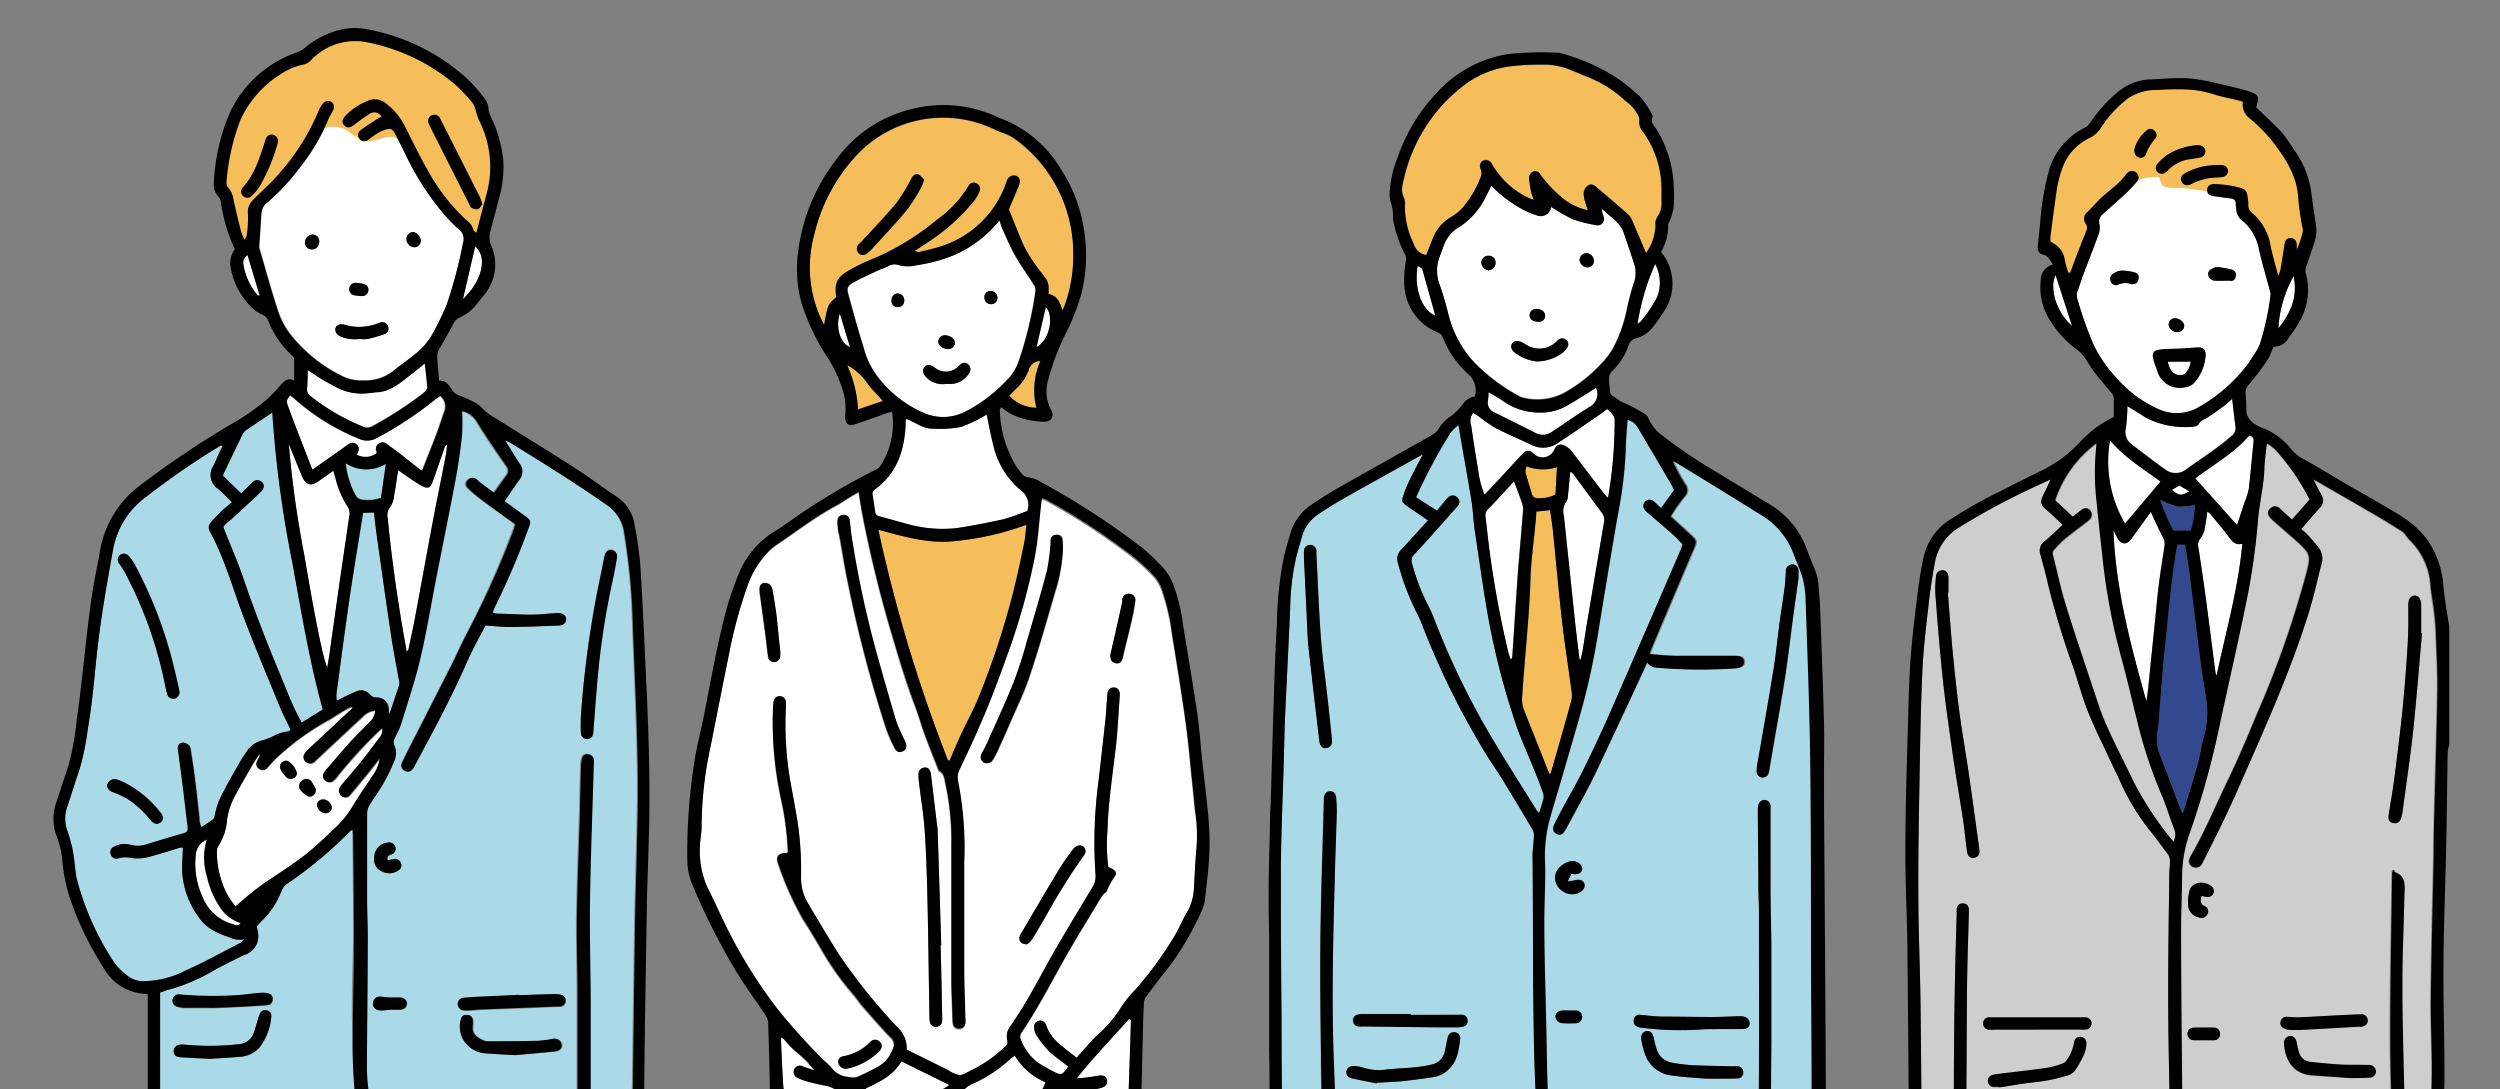 <svg xmlns="http://www.w3.org/2000/svg" xmlns:xlink="http://www.w3.org/1999/xlink" width="303" height="132" viewBox="0 0 303 132"><rect x="0" y="0" width="303" height="132" fill="#808080" stroke="none"/><defs><style>.a{fill:none;}.b{clip-path:url(#a);}.c{fill:#aadae7;}.d{fill:#f6be5a;}.e{fill:#fff;}.f{fill:#cecece;}.g{fill:#32498f;}.h{clip-path:url(#b);}</style><clipPath id="a"><rect class="a" x="138.28" y="4.89" width="164.72" height="127.11"/></clipPath><clipPath id="b"><rect class="a" y="0.9" width="193" height="131.1"/></clipPath></defs><title>アートボード 1</title><g class="b"><path class="c" d="M219.65,115.88c0-8.06,0-16.12-.1-24.18-.09-6.32-.34-12.65-.55-19a11.47,11.47,0,0,0-.37-2.68c-.27-1-.74-1.91-1.08-2.88a9.28,9.28,0,0,0-4.11-4.85q-5-3.12-10.1-6.22a5.14,5.14,0,0,0-.47-.23,21.74,21.74,0,0,0,1.52,2.83,1.13,1.13,0,0,1-.09,1.52c-.32.38-.62.78-.91,1.19s-.52.81-.77,1.19l2.28,2.08c.95.89.94.89.44,2.07q-2.52,5.9-5,11.79c-.1.23-.17.47-.26.74,1.09.08,2.1.2,3.12.21q3.56,0,7.11,0c.76,0,1.16.13,1.21.66s-.26.79-1.05.87a62.63,62.63,0,0,1-9.49-.08,1.48,1.48,0,0,1-1.31-.6c-2,4.35-4,8.6-6,12.85-.5,1.08-1.06,2.15-1.62,3.21-.66,1.24-1.34,2.47-2,3.7a5.31,5.31,0,0,1-.55.89.62.62,0,0,1-.81.12.69.69,0,0,1-.42-.7,1.54,1.54,0,0,1,.16-.5c.27-.55.55-1.1.84-1.64.89-1.65,1.84-3.27,2.66-4.94,1.14-2.31,2.24-4.65,3.27-7,2.9-6.62,5.76-13.26,8.63-19.89,0-.13.08-.28.12-.42-.43-.43-.82-.87-1.25-1.26-.94-.83-1.91-1.64-2.86-2.47a2.92,2.92,0,0,1-.44-.42.75.75,0,0,1,.09-1.1.77.77,0,0,1,1,.06c.29.24.55.51.86.8.55-.76,1.05-1.47,1.57-2.18a6.78,6.78,0,0,0-.32-.66c-1.37-2.35-2.76-4.69-4.12-7a2,2,0,0,0-1.2-.86c-.08,1.26-.21,2.45-.22,3.64a52.42,52.42,0,0,1-1,8.1q-1.22,7.14-2.38,14.29a86.7,86.7,0,0,1-2,9.18c-.59,2.11-1.21,4.21-1.82,6.32-.65,2.28-1.35,4.54-2,6.82a17.29,17.29,0,0,0-.59,5c.1,2.6-.1,5.21-.08,7.82,0,4,.15,8,.23,12,.07,3.16.11,6.31.22,9.46a3.22,3.22,0,0,0-1,2.34c-.05,4.5-2.16,8.88-6.28,11s-9.67,1-14,.9a3.44,3.44,0,0,0-3.41,3.43,69.79,69.79,0,0,1,.29,11.56c-.3,2.75,0,5.84,3.84,5.23l2.43-.38c3.79.57,8,0,11.8,0l26.83-.32a3.46,3.46,0,0,0,3.42-3.42c-.06-3-1.32-8.88.44-11.44a3,3,0,0,0,.51-2.37l.46,0c0-.59,0-1.15,0-1.7.08-6.3.21-12.6.24-18.9s0-12.54,0-18.81c0-1-.06-2-.07-3,0-3.13-.05-6.27-.07-9.4a2.74,2.74,0,0,1,.09-.7.74.74,0,0,1,1.45.11c0,.26,0,.53,0,.79,0,3,0,6,0,9,0,2.52.09,5,.1,7.56,0,3.78,0,7.56,0,11.34q-.08,11-.19,21.89V149c1.72.51,3.33,0,5-.05a2.86,2.86,0,0,0,.08-.45c0-1.46,0-2.93,0-4.39,0-3.4,0-6.8,0-10.2C219.72,127.89,219.67,121.89,219.65,115.88Zm-21.57,7.51a.69.69,0,0,1,.81-.38c.81.07,1.62.18,2.44.2,2.07,0,4.15.05,6.22.05,1,0,2.1-.06,3.15-.09h.36c.66.06,1,.38,1,.88s-.37.67-1,.67h-4.21a37.8,37.8,0,0,1-8-.19,1.05,1.05,0,0,1-.71-.42A.92.92,0,0,1,198.08,123.39Zm12.49,7.34c-1.14,0-2.28,0-3.89,0-1-.09-2.51-.17-4-.37a3.89,3.89,0,0,1-3.35-2.71,11.14,11.14,0,0,1-.4-1.61c-.1-.6.17-1,.63-1.07s.73.22.86.79.2.91.35,1.35a2.35,2.35,0,0,0,1.94,1.7,21.38,21.38,0,0,0,2.52.3c1.64.07,3.27.09,4.91.13a2.27,2.27,0,0,1,.52,0,.71.71,0,0,1,.62.74A.69.69,0,0,1,210.57,130.73Zm-19.51-8.25a.77.77,0,0,1,0,1.53,13.31,13.31,0,0,1-1.67,0,.87.87,0,0,1-.89-.8c0-.44.34-.72.91-.74h.7C190.41,122.48,190.74,122.45,191.06,122.48Zm-2.51-16.66a2.51,2.51,0,0,1,1.85-1.45,1.38,1.38,0,0,1,.35,0c.62.1,1.07.57,1,1s-.51.69-1.31.54l-.44.89c.45-.07.69-.1.92-.15.57-.14.87,0,1.06.32s.06.78-.42,1.1a2,2,0,0,1-2.29-.18A1.92,1.92,0,0,1,188.55,105.82Zm28.9-31.74c-.34,2.52-.63,5-1,7.56-.51,3.29-1.11,6.57-1.67,9.86-.1.57-.19,1.15-.29,1.73a2.32,2.32,0,0,1-.15.59.74.74,0,0,1-1.4-.25,5.08,5.08,0,0,1,.08-.95c.64-3.72,1.31-7.43,1.91-11.15.33-2,.53-4.07.8-6.1.19-1.39.42-2.77.6-4.16.08-.64.11-1.28.15-1.93a.79.79,0,0,1,.52-.82.73.73,0,0,1,1,.57,6.31,6.31,0,0,1,0,.87H218C217.84,71.3,217.64,72.69,217.45,74.08Z"/><path class="c" d="M155.54,148.29c0-1.35,0-2.61,0-3.87,0-2.52-.09-5-.11-7.56q-.08-6.95-.11-13.89c0-5.86-.12-11.72-.08-17.58,0-4.34.23-8.68.35-13,.06-1.85.08-3.69.16-5.54.2-4.39.43-8.77.62-13.16a29.94,29.94,0,0,1,.75-6.27c.21-.82.46-1.64.69-2.45a4.82,4.82,0,0,1,2.08-2.74q1.77-1.15,3.6-2.19c2.7-1.53,5.41-3,8.12-4.54l.86-.48c-.58,1.14-1.08,2.08-1.54,3a15.21,15.21,0,0,0-.78,1.86c-.3.88-.27.92.46,1.46.55.39,1.11.76,1.67,1.14l.8.56-.71.79c-.85.93-1.69,1.86-2.55,2.78a1.57,1.57,0,0,0-.35,1.68,31.1,31.1,0,0,0,2.28,6,11.78,11.78,0,0,1,.61,1.36A98.19,98.19,0,0,0,180,91.16c.69,1.16,1.49,2.25,2.19,3.4q1.83,3,3.6,6a1.47,1.47,0,0,1,.15.75c0,.82-.17,1.63-.17,2.45,0,4.72,0,9.44.06,14.16.05,4.36.07,8.73.25,13.09.12,3,.5,6.07.73,9.11a3.08,3.08,0,0,1-.13,1.28A14.56,14.56,0,0,1,185,145.1a7.68,7.68,0,0,1-4.74,3.05,40.16,40.16,0,0,1-9.78.8c-2.29,0-4.57,0-6.86,0-.2,0-.41,0-.61,0-.74-.1-.93-.34-.95-1.09-.13-6.3-.17-12.6-.42-18.89-.31-7.54-.1-15.07.1-22.6.06-2.57.17-5.15.24-7.73,0-.61,0-1.23-.06-1.84s-.31-.9-.74-.91-.74.35-.76,1v.18c-.14,5.42-.34,10.84-.41,16.26-.06,4.83,0,9.67.06,14.5,0,4.07.15,8.15.25,12.22,0,2.37.12,4.74.18,7.12,0,.4,0,.81,0,1.28A19.08,19.08,0,0,1,155.54,148.29Zm2.51-80.81h0c.12,2.61.25,5.21.37,7.81.05,1,.07,2.06.18,3.07.42,3.81.87,7.62,1.32,11.43.07.63.36.91.87.85s.71-.39.66-1c-.18-1.78-.37-3.55-.57-5.33-.26-2.38-.61-4.76-.78-7.15-.25-3.38-.37-6.78-.54-10.17a2,2,0,0,0,0-.35.77.77,0,0,0-.76-.62.72.72,0,0,0-.73.64A4.15,4.15,0,0,0,158.05,67.48Zm8.8,63.83,0-.08c1-.07,2.1-.09,3.15-.2,1.28-.13,2.55-.31,3.82-.5a3.32,3.32,0,0,0,1.69-.87c1.12-1,1.27-2.39,1.45-3.75a.72.72,0,0,0-.66-.8.76.76,0,0,0-.86.68c-.13.57-.22,1.15-.36,1.72a2,2,0,0,1-1.54,1.5,14,14,0,0,1-1.81.32c-1.19.12-2.39.17-3.58.28a6.41,6.41,0,0,1-2.95-.21,4.08,4.08,0,0,0-1.2-.2.8.8,0,0,0-.84.73c0,.4.29.71.77.79l1.2.25ZM171,123v-.12h-5.88a2.3,2.3,0,0,0-.69.09.66.66,0,0,0-.48.75.69.69,0,0,0,.59.66,4.16,4.16,0,0,0,.61,0l8.78.11h2.64a3.31,3.31,0,0,0,.77-.09.67.67,0,0,0,.52-.81.66.66,0,0,0-.63-.62,4.68,4.68,0,0,0-.53,0Z"/><path class="d" d="M199.49,30.64c-.59-1.39-1.13-2.68-1.7-4a2,2,0,0,0-.5-.7q-1.81-1.59-3.66-3.15c-.31-.27-.63-.59-1.09-.36a1.2,1.2,0,0,0-.59,1.19,3.54,3.54,0,0,0,.21.94c.07.27.17.53.29.92a7.75,7.75,0,0,1-2.63-1.14,14.86,14.86,0,0,1-2.91-2.91c-.11-.14-.2-.3-.31-.43a.67.67,0,0,0-.88-.16,1,1,0,0,0-.41.68,14.87,14.87,0,0,0,.33,2,7.06,7.06,0,0,0,.25.69,3.91,3.91,0,0,1-.6-.22,10.16,10.16,0,0,1-4.44-4.12.79.79,0,0,0-1.08-.45.73.73,0,0,0-.31,1,1.22,1.22,0,0,1,0,1A12.49,12.49,0,0,1,177.38,25a5.67,5.67,0,0,1-1.39,1.2,5,5,0,0,0-2.26,2.58c-.29.7-.56,1.41-.83,2.1a1.86,1.86,0,0,1-1.53-1.37,10.12,10.12,0,0,1-1.06-4.83,1.54,1.54,0,0,0-.14-.77,2.39,2.39,0,0,1-.13-1.62,20,20,0,0,1,5.3-10.14,24.54,24.54,0,0,1,2.31-2A11.84,11.84,0,0,1,183.84,8c1.16-.13,2.34-.11,3.51-.13a8.39,8.39,0,0,1,3.15.7l2.43,1A14.17,14.17,0,0,1,197,12.23,4.76,4.76,0,0,1,198.54,14a1.17,1.17,0,0,1,.15.58,1.75,1.75,0,0,0,.47,1.45,11.82,11.82,0,0,1,2.16,6.84c0,.53,0,1.05,0,1.58a2.66,2.66,0,0,1-.48,1.82,1.48,1.48,0,0,0-.25,1A6,6,0,0,1,199.49,30.64Z"/><path class="e" d="M180.71,22.48a16,16,0,0,0,4,3,8,8,0,0,0,1.46.59,1.26,1.26,0,0,0,1.8-1,21.56,21.56,0,0,0,2.67,1.45,16.49,16.49,0,0,0,2.87.71.76.76,0,0,0,.84-1c0-.14-.1-.27-.14-.41s-.05-.27-.12-.61c1.08,1,2.25,1.63,2.69,2.94s.84,2.49,1.26,3.73a3.62,3.62,0,0,1-.06,2.45c-.39,1.19-.67,2.43-.94,3.65a16.83,16.83,0,0,1-1.6,4.26,9.62,9.62,0,0,1-1.39,1.8,17.88,17.88,0,0,1-4.46,3.51,7,7,0,0,1-5,.6,2,2,0,0,1-.56-.23,22.53,22.53,0,0,1-5.32-4,13.25,13.25,0,0,1-3.17-5.79c-.31-1.25-.66-2.49-1.09-3.7a4.71,4.71,0,0,1,0-3.33c.17-.47.35-.93.52-1.4a4.2,4.2,0,0,1,1.92-2.29,9.13,9.13,0,0,0,3.2-3.78C180.32,23.33,180.48,23,180.71,22.48Zm5.55,21.33a5.51,5.51,0,0,0,3-.92,2.89,2.89,0,0,0,.67-.68.72.72,0,0,0-.06-1,.78.78,0,0,0-1,0c-.06.05-.11.13-.18.19a2.93,2.93,0,0,1-3.16.66c-.38-.14-.71-.41-1.08-.57a1.19,1.19,0,0,0-.73-.13c-.6.16-.71.85-.2,1.31A5.36,5.36,0,0,0,186.26,43.81Zm-5-12a.81.81,0,0,0-.85-.8.85.85,0,0,0-.87.88,1,1,0,0,0,.91.89A.92.92,0,0,0,181.26,31.76Zm11.06-1.09a.87.87,0,0,0-.88.8,1,1,0,0,0,.89.92.8.8,0,0,0,.86-.79A1,1,0,0,0,192.32,30.67ZM186.46,39a.72.72,0,0,0,.81-.71c0-.52-.46-.88-1.11-.85a.77.77,0,0,0-.77.78C185.4,38.67,185.8,39,186.46,39Z"/><path class="c" d="M174.12,61.89l-2.5-1.66a66.23,66.23,0,0,1,4.14-7.77,6.63,6.63,0,0,1,1-1c.17,1,.31,1.88.46,2.73.38,2.19.78,4.37,1.13,6.57.18,1.16.21,2.34.38,3.49.48,3.31.95,6.61,1.52,9.9a92.15,92.15,0,0,0,3.33,13.18c.69,2.08,1.63,4.08,2.43,6.12.35.87.67,1.75,1,2.63a1.32,1.32,0,0,1,.05.68c-.14.57-.33,1.12-.53,1.76-.15-.2-.27-.32-.36-.46-1.62-2.61-3.29-5.2-4.86-7.83a94.67,94.67,0,0,1-7.44-15.12,19.29,19.29,0,0,0-.94-2.07,25.55,25.55,0,0,1-1.79-4.76,1,1,0,0,1,.26-1.12c.48-.5.95-1,1.42-1.55q1.91-2.13,3.8-4.27a.72.72,0,0,0,0-1.09.77.77,0,0,0-1.11,0,3.87,3.87,0,0,0-.47.52C174.72,61.15,174.45,61.49,174.12,61.89Z"/><path class="d" d="M186.2,62l1.69-.16c.12.83.26,1.66.35,2.5.37,3.66.69,7.34,1.11,11,.32,2.79.77,5.57,1.13,8.35a3,3,0,0,1,0,1.2c-.77,2.8-1.57,5.58-2.37,8.36a6.2,6.2,0,0,1-.21.6.84.84,0,0,1-.14-.15c-1-2.59-2-5.17-3.07-7.75a3.63,3.63,0,0,1-.17-1.64c.29-4.73.86-9.45,1-14.19.06-2.11.37-4.2.56-6.3C186.11,63.22,186.15,62.64,186.2,62Z"/><path class="e" d="M194.81,60.28c-.13-.14-.26-.28-.38-.43-1.31-1.72-2.62-3.45-3.94-5.17a2.52,2.52,0,0,0-.72-.62c-.67-.39-1.15-.2-1.45.53a1.52,1.52,0,0,1-2.32.48c-.63-.62-.92-.65-1.53,0-.76.77-1.47,1.59-2.21,2.38s-1.52,1.62-2.34,2.49a12.09,12.09,0,0,1-.78-3.06c-.3-1.76-.57-3.52-.83-5.29a1.7,1.7,0,0,1,.24-1.59l.61.4a22.42,22.42,0,0,0,2.16,1.49c1.39.74,2.85,1.35,4.26,2a3.16,3.16,0,0,0,3.32-.28c1.72-1.12,3.39-2.3,5.08-3.46.28-.19.55-.41.81-.6a5.82,5.82,0,0,1,.61.6,1.29,1.29,0,0,1,.3.68,55.22,55.22,0,0,1-.78,9.35S194.88,60.22,194.81,60.28Z"/><path class="e" d="M191.44,79.93c-.18-1.48-.37-3-.53-4.43q-.69-6.5-1.37-13a2,2,0,0,1,.31-1.73,1.31,1.31,0,0,0,.18-.67c.1-1,.19-1.91.29-2.94a2.52,2.52,0,0,1,.38.3c1.16,1.58,2.31,3.17,3.48,4.74a1.3,1.3,0,0,1,.23,1.07q-1,5.92-2,11.86c-.22,1.29-.41,2.6-.62,3.89-.06.32-.15.62-.23.93Z"/><path class="e" d="M183.5,58.34c.39,1,.73,1.91,1,2.79a2,2,0,0,1,.07.78c-.14,1.75-.29,3.5-.44,5.25-.1,1.2-.2,2.39-.28,3.59-.2,2.92-.38,5.84-.58,8.76a.64.64,0,0,1-.21.44c-.08-.25-.19-.49-.25-.74a121.53,121.53,0,0,1-2.34-12.69c-.17-1.27-.29-2.56-.46-3.83a1.08,1.08,0,0,1,.33-1C181.42,60.62,182.41,59.51,183.5,58.34Z"/><path class="e" d="M193.44,47a.41.41,0,0,1,.06.11,1.78,1.78,0,0,1-.88,2.19c-1.54,1-3,2-4.52,3a1.86,1.86,0,0,1-2,.15c-1.63-.83-3.28-1.65-4.93-2.46a1.31,1.31,0,0,1-.83-1.54,6.36,6.36,0,0,0,.06-.94,17.58,17.58,0,0,1,1.86,1.13A7.5,7.5,0,0,0,186.54,50a6.33,6.33,0,0,0,3.66-1C191.29,48.38,192.33,47.69,193.44,47Z"/><path class="d" d="M188.71,56.62c-.07,1.19-.13,2.26-.19,3.31a4.11,4.11,0,0,1-2.08.45.71.71,0,0,1-.79-.54c-.25-.86-.53-1.72-.76-2.59a1.94,1.94,0,0,1,.13-.73A5.55,5.55,0,0,0,188.71,56.62Z"/><path class="e" d="M200.61,32a4.75,4.75,0,0,1,.19,4.1,17.21,17.21,0,0,1-1.9,2.82,1.73,1.73,0,0,1-.43.33A28.2,28.2,0,0,1,200.61,32Z"/><path class="e" d="M171.81,32.27a.78.78,0,0,1,.67.66c.49,1.77,1,3.53,1.48,5.31C172.34,37.64,171.36,35,171.81,32.27Z"/><path d="M201.31,30.53a6,6,0,0,1,.7,6.66,22.81,22.81,0,0,1-1.69,2.46,3.59,3.59,0,0,1-2,1.34,1.23,1.23,0,0,0-.92.84,7.85,7.85,0,0,1-2,3.14,1.19,1.19,0,0,0-.38,1,6.51,6.51,0,0,0,.06.88c.09.42-.09.93.48,1.21.38.18.65.51,1.08.68a21.86,21.86,0,0,1,2.79,1.47,1.4,1.4,0,0,1,.43.64,5,5,0,0,0,1.54,1.88A61.41,61.41,0,0,0,208,57.19c2.2,1.35,4.41,2.66,6.59,4a10.41,10.41,0,0,1,4.34,5.24c.39,1.07.86,2.11,1.25,3.19A5.05,5.05,0,0,1,220.4,71c.09,1,.18,1.93.21,2.89.17,4.63.34,9.26.46,13.89.05,1.87,0,3.75,0,5.62,0,1.29,0,2.58,0,3.87q.11,15,.2,30c0,5,.08,9.91.09,14.86,0,1.61-.1,3.22-.14,4.83,0,.7,0,1.4,0,2.1s-.13,1.28-.87,1.48a1,1,0,0,0-.07.2c.05,1.09-.27,2.15-.29,3.22a47.87,47.87,0,0,0,.23,5.35,30.47,30.47,0,0,1-.17,6,1.44,1.44,0,0,1-.15.51.73.73,0,0,1-1.39-.25,2.13,2.13,0,0,1,0-.44,30,30,0,0,0,0-7.45c-.14-1.25-.13-2.51-.2-3.82h-6.6v.8c-.05,3-.11,6-.16,9,0,.47,0,.94,0,1.41a5.46,5.46,0,0,1,0,.7.73.73,0,0,1-.79.66.7.7,0,0,1-.68-.68c0-.59-.06-1.17-.06-1.76l.21-11.86c0-.12,0-.23-.05-.42h-2.63a47.13,47.13,0,0,1-8.39-.46,25.16,25.16,0,0,1-5.69-1.69,10.31,10.31,0,0,1-5.33-5.23c-.11-.23-.22-.47-.34-.71,0,0,0,0-.06,0-.56.93-1.09,1.87-1.69,2.78a8.32,8.32,0,0,1-5,3.24,38.4,38.4,0,0,1-10.64.93c-2,0-4,0-6,0-.32,0-.64,0-1,.07,0,.28,0,.5,0,.73l.36,14.75a3.65,3.65,0,0,1-.07.88.73.73,0,0,1-1.45-.09,7,7,0,0,1,0-.79c-.06-3.55-.11-7.09-.18-10.64,0-.7-.09-1.4-.13-2.1l-4.55-.55c0,.17-.06.28-.07.4,0,2.16-.08,4.33-.16,6.5a22.49,22.49,0,0,0,.61,4.69c.12.66.26,1.32.32,2a.74.74,0,0,1-1.46.19c-.41-2.48-1.14-4.91-1-7.47.1-2,.1-3.92.14-5.89,0-.23,0-.46,0-.67-.79-.64-.79-.64-.92-2.71-.66-.25-.74-.81-.75-1.47-.06-4.57-.16-9.14-.23-13.7,0-2.55,0-5.1-.05-7.65q0-6.37,0-12.75c0-1.93-.08-3.87-.06-5.8,0-3,.11-6,.17-9.06,0-.58,0-1.17.07-1.75.13-4.48.25-9,.4-13.45.09-2.87.18-5.74.36-8.6a44.32,44.32,0,0,1,.86-8.2c.25-1,.52-1.92.8-2.88a6.23,6.23,0,0,1,2.53-3.39c1.08-.74,2.2-1.44,3.34-2.09,3.41-1.94,6.83-3.85,10.25-5.78.38-.21.77-.42,1.13-.66a1.84,1.84,0,0,0,.63-.57,4.55,4.55,0,0,1,1.56-1.64A6.81,6.81,0,0,0,177.29,49a2.13,2.13,0,0,1,1.46-.95c0-.12.05-.18.06-.23a2.68,2.68,0,0,0-.94-2.55,11.61,11.61,0,0,1-3-4.38.94.94,0,0,0-.58-.57,6.54,6.54,0,0,1-4.09-5.69,13.15,13.15,0,0,1,.2-3.05,1.21,1.21,0,0,0-.1-.73,14.6,14.6,0,0,1-1.45-4.21c-.05-.44,0-.88-.08-1.31a6.31,6.31,0,0,0-.21-.83,4.12,4.12,0,0,1-.15-.84,13.29,13.29,0,0,1,1-4.62A21.17,21.17,0,0,1,174,11.4a14.81,14.81,0,0,1,8.79-4.85,38.51,38.51,0,0,1,5.88-.16l.26,0a23.36,23.36,0,0,1,7.19,3.16,22.92,22.92,0,0,1,2.83,2.35A12.18,12.18,0,0,1,200.3,14a.3.3,0,0,1,0,.17c-.3.71.25,1.13.55,1.64a13.91,13.91,0,0,1,2,6.67,16.5,16.5,0,0,1,0,2.63,8.26,8.26,0,0,1-.48,1.66c-.06.16-.21.32-.2.47A5.89,5.89,0,0,1,201.31,30.53Zm-1.67,49.76c-2,4.35-4,8.6-6,12.85-.5,1.08-1.06,2.15-1.62,3.21-.66,1.24-1.34,2.47-2,3.7a5.31,5.31,0,0,1-.55.89.62.62,0,0,1-.81.12.69.69,0,0,1-.42-.7,1.54,1.54,0,0,1,.16-.5c.27-.55.55-1.1.84-1.64.89-1.65,1.84-3.27,2.66-4.94,1.14-2.31,2.24-4.65,3.27-7,2.9-6.62,5.76-13.26,8.63-19.89,0-.13.08-.28.12-.42-.43-.43-.82-.87-1.25-1.26-.94-.83-1.91-1.64-2.86-2.47a2.92,2.92,0,0,1-.44-.42.75.75,0,0,1,.09-1.1.77.77,0,0,1,1,.06c.29.24.55.51.86.8.55-.76,1.05-1.47,1.57-2.18a6.78,6.78,0,0,0-.32-.66c-1.37-2.35-2.76-4.69-4.12-7a2,2,0,0,0-1.2-.86c-.08,1.26-.21,2.45-.22,3.64a52.42,52.42,0,0,1-1,8.1q-1.22,7.14-2.38,14.29a86.7,86.7,0,0,1-2,9.18c-.59,2.11-1.21,4.21-1.82,6.32-.65,2.28-1.35,4.54-2,6.82a17.29,17.29,0,0,0-.59,5c.1,2.6-.1,5.21-.08,7.82,0,4,.15,8,.23,12,.07,3.23.11,6.45.23,9.67.06,1.64.25,3.27.39,4.9a14.63,14.63,0,0,0,1.35,5,8.8,8.8,0,0,0,3.82,4.22,22.72,22.72,0,0,0,9.74,2.32c2.36.1,4.74,0,7.11,0,.93,0,1.86-.09,2.91-.15,0-.59,0-1.15,0-1.7.08-6.3.21-12.6.24-18.9s0-12.54,0-18.81c0-1-.06-2-.07-3,0-3.13-.05-6.27-.07-9.4a2.74,2.74,0,0,1,.09-.7.74.74,0,0,1,1.45.11c0,.26,0,.53,0,.79,0,3,0,6,0,9,0,2.52.09,5,.1,7.56,0,3.78,0,7.56,0,11.34q-.08,11-.19,21.89V149c1.72.51,3.33,0,5-.05a2.86,2.86,0,0,0,.08-.45c0-1.46,0-2.93,0-4.39,0-3.4,0-6.8,0-10.2,0-6-.06-12-.08-18,0-8.06,0-16.12-.1-24.18-.09-6.32-.34-12.65-.55-19a11.47,11.47,0,0,0-.37-2.68c-.27-1-.74-1.91-1.08-2.88a9.28,9.28,0,0,0-4.11-4.85q-5-3.12-10.1-6.22a5.14,5.14,0,0,0-.47-.23,21.74,21.74,0,0,0,1.52,2.83,1.13,1.13,0,0,1-.09,1.52c-.32.38-.62.78-.91,1.19s-.52.81-.77,1.19l2.28,2.08c.95.89.94.89.44,2.07q-2.52,5.9-5,11.79c-.1.23-.17.47-.27.74,1.1.08,2.11.2,3.13.21q3.56,0,7.11,0c.76,0,1.16.12,1.21.65s-.26.79-1.05.87a62.63,62.63,0,0,1-9.49-.08A1.48,1.48,0,0,1,199.64,80.29Zm-44.1,68a19.08,19.08,0,0,0,5,.17c0-.47,0-.88,0-1.28-.06-2.38-.13-4.75-.18-7.12-.1-4.07-.21-8.15-.25-12.22-.06-4.83-.12-9.67-.06-14.5.07-5.42.27-10.84.41-16.26V96.9c0-.63.29-1,.76-1s.7.31.74.91.08,1.23.06,1.84c-.07,2.58-.18,5.16-.24,7.73-.2,7.53-.41,15.06-.1,22.6.25,6.29.29,12.59.42,18.89,0,.75.21,1,.95,1.09.2,0,.41,0,.61,0,2.29,0,4.57,0,6.86,0a40.16,40.16,0,0,0,9.78-.8A7.68,7.68,0,0,0,185,145.1a14.56,14.56,0,0,0,1.65-3.67,3.08,3.08,0,0,0,.13-1.28c-.23-3-.61-6.07-.73-9.11-.18-4.36-.2-8.73-.25-13.09,0-4.72,0-9.44-.06-14.16,0-.82.13-1.63.17-2.45a1.47,1.47,0,0,0-.15-.75q-1.77-3-3.6-6c-.7-1.15-1.5-2.24-2.19-3.4a98.19,98.19,0,0,1-7.63-15.5,11.78,11.78,0,0,0-.61-1.36,31.1,31.1,0,0,1-2.28-6,1.57,1.57,0,0,1,.35-1.68c.86-.92,1.7-1.85,2.55-2.78l.71-.79-.8-.56c-.56-.38-1.12-.75-1.67-1.14-.73-.54-.76-.58-.46-1.46a15.21,15.21,0,0,1,.78-1.86c.46-1,1-1.9,1.54-3l-.86.48c-2.71,1.51-5.42,3-8.12,4.54q-1.83,1-3.6,2.19A4.82,4.82,0,0,0,157.81,65c-.23.81-.48,1.63-.69,2.45a29.94,29.94,0,0,0-.75,6.27c-.19,4.39-.42,8.77-.62,13.16-.08,1.85-.1,3.69-.16,5.54-.12,4.33-.32,8.67-.35,13,0,5.86,0,11.72.08,17.58q0,6.94.11,13.89c0,2.52.08,5,.11,7.56C155.55,145.68,155.54,146.94,155.54,148.29Zm44-117.65a6,6,0,0,0,1.12-3.38,1.48,1.48,0,0,1,.25-1,2.66,2.66,0,0,0,.48-1.82c0-.53,0-1.05,0-1.58A11.82,11.82,0,0,0,199.16,16a1.75,1.75,0,0,1-.47-1.45,1.17,1.17,0,0,0-.15-.58A4.76,4.76,0,0,0,197,12.23a14.17,14.17,0,0,0-4.08-2.71l-2.43-1a8.39,8.39,0,0,0-3.15-.7c-1.17,0-2.35,0-3.51.13a11.84,11.84,0,0,0-6.19,2.23,24.54,24.54,0,0,0-2.31,2A20,20,0,0,0,170,22.33a2.39,2.39,0,0,0,.13,1.62,1.54,1.54,0,0,1,.14.77,10.12,10.12,0,0,0,1.06,4.83,1.86,1.86,0,0,0,1.53,1.37c.27-.69.54-1.4.83-2.1A5,5,0,0,1,176,26.24a5.67,5.67,0,0,0,1.39-1.2,12.49,12.49,0,0,0,2.06-3.55,1.22,1.22,0,0,0,0-1,.73.73,0,0,1,.31-1,.79.79,0,0,1,1.08.45A10.16,10.16,0,0,0,185.29,24a3.91,3.91,0,0,0,.6.22,7.06,7.06,0,0,1-.25-.69,14.87,14.87,0,0,1-.33-2,1,1,0,0,1,.41-.68.67.67,0,0,1,.88.16c.11.13.2.29.31.43a14.86,14.86,0,0,0,2.91,2.91,7.75,7.75,0,0,0,2.63,1.14c-.12-.39-.22-.65-.29-.92a3.54,3.54,0,0,1-.21-.94,1.2,1.2,0,0,1,.59-1.19c.46-.23.78.09,1.09.36q1.85,1.56,3.66,3.15a2,2,0,0,1,.5.7C198.36,28,198.9,29.25,199.49,30.64Zm-18.78-8.16c-.23.48-.39.85-.59,1.2a9.13,9.13,0,0,1-3.2,3.78A4.2,4.2,0,0,0,175,29.75c-.17.47-.35.93-.52,1.4a4.71,4.71,0,0,0,0,3.33c.43,1.21.78,2.45,1.09,3.7A13.25,13.25,0,0,0,178.73,44a22.53,22.53,0,0,0,5.32,4,2,2,0,0,0,.56.23,7,7,0,0,0,5-.6,17.88,17.88,0,0,0,4.46-3.51,9.62,9.62,0,0,0,1.39-1.8,16.83,16.83,0,0,0,1.6-4.26c.27-1.22.55-2.46.94-3.65a3.62,3.62,0,0,0,.06-2.45c-.42-1.24-.83-2.49-1.26-3.73s-1.61-1.93-2.69-2.94c.07.34.09.48.12.61s.11.27.14.41a.76.76,0,0,1-.84,1,16.49,16.49,0,0,1-2.87-.71A21.56,21.56,0,0,1,188,25.07a1.26,1.26,0,0,1-1.8,1,8,8,0,0,1-1.46-.59A16,16,0,0,1,180.71,22.48Zm-6.59,39.41c.33-.4.6-.74.88-1.07a3.87,3.87,0,0,1,.47-.52.77.77,0,0,1,1.11,0,.72.72,0,0,1,0,1.09q-1.89,2.15-3.8,4.27c-.47.52-.94,1-1.42,1.55a1,1,0,0,0-.26,1.12,25.55,25.55,0,0,0,1.79,4.76,19.29,19.29,0,0,1,.94,2.07,94.67,94.67,0,0,0,7.44,15.12c1.57,2.63,3.24,5.22,4.86,7.83.09.14.21.26.36.46.2-.64.39-1.19.53-1.76a1.32,1.32,0,0,0-.05-.68c-.31-.88-.63-1.76-1-2.63-.8-2-1.74-4-2.43-6.12a92.15,92.15,0,0,1-3.33-13.18c-.57-3.29-1-6.59-1.52-9.9-.17-1.15-.2-2.33-.38-3.49-.35-2.2-.75-4.38-1.13-6.57-.15-.85-.29-1.71-.46-2.73a6.63,6.63,0,0,0-1,1,66.23,66.23,0,0,0-4.14,7.77ZM186.2,62c0,.66-.09,1.24-.15,1.82-.19,2.1-.5,4.19-.56,6.3-.14,4.74-.71,9.46-1,14.19a3.63,3.63,0,0,0,.17,1.64c1,2.58,2.05,5.16,3.07,7.75a.84.84,0,0,0,.14.15,6.2,6.2,0,0,0,.21-.6c.8-2.78,1.6-5.56,2.37-8.36a3,3,0,0,0,0-1.2c-.36-2.78-.81-5.56-1.13-8.35-.42-3.66-.74-7.34-1.11-11-.09-.84-.23-1.67-.35-2.5Zm8.61-1.7c.07-.06.1-.07.11-.09a55.22,55.22,0,0,0,.78-9.35,1.29,1.29,0,0,0-.3-.68,5.82,5.82,0,0,0-.61-.6c-.26.19-.53.41-.81.6-1.69,1.16-3.36,2.34-5.08,3.46a3.16,3.16,0,0,1-3.32.28c-1.41-.7-2.87-1.31-4.26-2a22.42,22.42,0,0,1-2.16-1.49l-.61-.4a1.7,1.7,0,0,0-.24,1.59c.26,1.77.53,3.53.83,5.29a12.09,12.09,0,0,0,.78,3.06c.82-.87,1.59-1.68,2.34-2.49s1.45-1.61,2.21-2.38c.61-.61.9-.58,1.53,0a1.52,1.52,0,0,0,2.32-.48c.3-.73.78-.92,1.45-.53a2.52,2.52,0,0,1,.72.62c1.32,1.72,2.63,3.45,3.94,5.17C194.55,60,194.68,60.14,194.81,60.28Zm-3.37,19.65h.12c.08-.31.17-.61.23-.93.21-1.29.4-2.6.62-3.89q1-5.94,2-11.86a1.3,1.3,0,0,0-.23-1.07c-1.17-1.57-2.32-3.16-3.48-4.74a2.52,2.52,0,0,0-.38-.3c-.1,1-.19,2-.29,2.94a1.31,1.31,0,0,1-.18.67,2,2,0,0,0-.31,1.73q.69,6.51,1.37,13C191.07,77,191.26,78.45,191.44,79.93ZM183.5,58.34c-1.09,1.17-2.08,2.28-3.12,3.34a1.08,1.08,0,0,0-.33,1c.17,1.27.29,2.56.46,3.83a121.53,121.53,0,0,0,2.34,12.69c.06.25.17.49.25.74a.64.64,0,0,0,.21-.44c.2-2.92.38-5.84.58-8.76.08-1.2.18-2.39.28-3.59.15-1.75.3-3.5.44-5.25a2,2,0,0,0-.07-.78C184.23,60.25,183.89,59.38,183.5,58.34ZM193.44,47c-1.11.69-2.15,1.38-3.24,2a6.33,6.33,0,0,1-3.66,1,7.5,7.5,0,0,1-4.27-1.32,17.58,17.58,0,0,0-1.86-1.13,6.36,6.36,0,0,1-.06.94,1.31,1.31,0,0,0,.83,1.54c1.65.81,3.3,1.63,4.93,2.46a1.86,1.86,0,0,0,2-.15c1.51-1,3-2.07,4.52-3a1.78,1.78,0,0,0,.88-2.19A.41.41,0,0,0,193.44,47Zm-4.73,9.62a5.55,5.55,0,0,1-3.69-.1,1.94,1.94,0,0,0-.13.73c.23.87.51,1.73.76,2.59a.71.71,0,0,0,.79.54,4.11,4.11,0,0,0,2.08-.45C188.58,58.88,188.64,57.81,188.71,56.62Zm25.8,94c-.62.86-.62.86-1.74.83h-.94c0,.61,0,.67.56.69,1.64.08,3.27.13,4.91.14a6.83,6.83,0,0,0,1.34-.23v-1.43ZM200.61,32a28.2,28.2,0,0,0-2.14,7.25,1.73,1.73,0,0,0,.43-.33,17.21,17.21,0,0,0,1.9-2.82A4.75,4.75,0,0,0,200.61,32Zm-38.8,118.44a2.87,2.87,0,0,0-1.7-.39c-1,0-2,0-3.07,0h-.6v.92a30.83,30.83,0,0,0,5.37.71Zm10-118.18c-.45,2.69.53,5.37,2.15,6-.49-1.78-1-3.54-1.48-5.31A.78.78,0,0,0,171.81,32.27Z"/><path d="M218,69.91c-.2,1.39-.4,2.78-.59,4.17-.34,2.52-.63,5-1,7.56-.51,3.29-1.11,6.57-1.67,9.86-.1.57-.19,1.15-.29,1.73a2.32,2.32,0,0,1-.15.59.74.74,0,0,1-1.4-.25,5.08,5.08,0,0,1,.08-.95c.64-3.72,1.31-7.43,1.91-11.15.33-2,.53-4.07.8-6.1.19-1.39.42-2.77.6-4.16.08-.64.11-1.28.15-1.93a.79.79,0,0,1,.52-.82.73.73,0,0,1,1,.57,6.31,6.31,0,0,1,0,.87Z"/><path d="M206.68,130.73c-1-.09-2.51-.17-4-.37a3.89,3.89,0,0,1-3.35-2.71,11.14,11.14,0,0,1-.4-1.61c-.1-.6.17-1,.63-1.07s.73.22.86.79.2.91.35,1.35a2.35,2.35,0,0,0,1.94,1.7,21.38,21.38,0,0,0,2.52.3c1.64.07,3.27.09,4.91.13a2.27,2.27,0,0,1,.52,0,.71.71,0,0,1,.62.74.69.69,0,0,1-.72.72C209.43,130.75,208.29,130.73,206.68,130.73Z"/><path d="M206.78,124.73a37.8,37.8,0,0,1-8-.19,1.05,1.05,0,0,1-.71-.42.92.92,0,0,1,0-.73.69.69,0,0,1,.81-.38c.81.07,1.62.18,2.44.2,2.07,0,4.15.05,6.22.05,1,0,2.1-.06,3.15-.09h.36c.67.06,1,.38,1,.88s-.37.67-1,.67Z"/><path d="M190,106.84c.45-.07.69-.1.92-.15.57-.14.87,0,1.06.32s.06.78-.42,1.1a2,2,0,0,1-2.29-.18,1.92,1.92,0,0,1-.71-2.11,2.51,2.51,0,0,1,1.85-1.45,1.38,1.38,0,0,1,.35,0c.62.1,1.07.57,1,1s-.51.69-1.31.54Z"/><path d="M190.09,122.48c.32,0,.65,0,1,0a.77.77,0,0,1,0,1.53,13.31,13.31,0,0,1-1.67,0,.87.87,0,0,1-.89-.8c0-.44.34-.72.91-.74h.7Z"/><path d="M158.05,67.48a4.15,4.15,0,0,1,0-.79.72.72,0,0,1,.73-.64.77.77,0,0,1,.76.62,2,2,0,0,1,0,.35c.17,3.39.29,6.79.54,10.17.17,2.39.52,4.77.78,7.15.2,1.78.39,3.55.57,5.33.05.57-.2.91-.66,1s-.8-.22-.87-.85c-.45-3.81-.9-7.62-1.32-11.43-.11-1-.13-2-.18-3.07-.12-2.6-.25-5.2-.37-7.81Z"/><path d="M166.85,131.31l-1.7-.34-1.2-.25c-.48-.08-.8-.39-.77-.79a.8.8,0,0,1,.84-.73,4.08,4.08,0,0,1,1.2.2,6.41,6.41,0,0,0,2.95.21c1.19-.11,2.39-.16,3.58-.28a14,14,0,0,0,1.81-.32,2,2,0,0,0,1.54-1.5c.14-.57.23-1.15.36-1.72a.76.76,0,0,1,.86-.68.72.72,0,0,1,.66.8c-.18,1.36-.33,2.74-1.45,3.75a3.32,3.32,0,0,1-1.69.87c-1.27.19-2.54.37-3.82.5-1.05.11-2.1.13-3.15.2Z"/><path d="M171,123h5.7a4.68,4.68,0,0,1,.53,0,.66.66,0,0,1,.63.62.67.67,0,0,1-.52.81,3.31,3.31,0,0,1-.77.09H174l-8.78-.11a4.16,4.16,0,0,1-.61,0,.69.69,0,0,1-.59-.66.66.66,0,0,1,.48-.75,2.3,2.3,0,0,1,.69-.09H171Z"/><path d="M186.26,43.81a5.36,5.36,0,0,1-2.78-1.16c-.51-.46-.4-1.15.2-1.31a1.19,1.19,0,0,1,.73.13c.37.16.7.43,1.08.57a2.93,2.93,0,0,0,3.16-.66c.07-.06.12-.14.18-.19a.78.78,0,0,1,1,0,.72.72,0,0,1,.06,1,2.89,2.89,0,0,1-.67.68A5.51,5.51,0,0,1,186.26,43.81Z"/><path d="M181.26,31.76a.92.92,0,0,1-.81,1,1,1,0,0,1-.91-.89.85.85,0,0,1,.87-.88A.81.81,0,0,1,181.26,31.76Z"/><path d="M192.32,30.67a1,1,0,0,1,.87.93.8.8,0,0,1-.86.79,1,1,0,0,1-.89-.92A.87.87,0,0,1,192.32,30.67Z"/><path d="M186.46,39c-.66,0-1.06-.29-1.07-.78a.77.77,0,0,1,.77-.78c.65,0,1.12.33,1.11.85A.72.72,0,0,1,186.46,39Z"/><path class="f" d="M289.52,154a3,3,0,0,0-1-2.2c-3.49-3-7.54-4.2-11.88-5.47a17.65,17.65,0,0,1-6-2.53c-1.7-1.3-2.62-3.34-4.55-4.4a6.87,6.87,0,0,0-2.85-.86,4.24,4.24,0,0,0-.19-.84A5.3,5.3,0,0,1,263,136c-.08-5.13-.21-10.26-.22-15.38,0-4.9.08-9.79.14-14.68,0-.53.09-1,.08-1.58a1.43,1.43,0,0,0-.23-.79c-.75-1-1.53-2.08-2.34-3.08a27.38,27.38,0,0,1-3.5-5.86c-.42-.91-.86-1.8-1.28-2.7-.86-1.86-1.79-3.69-2.55-5.59-.67-1.68-1.16-3.43-1.71-5.16a102.21,102.21,0,0,1-3.18-10.4c-.25-1.2-.6-2.38-.91-3.57a1.39,1.39,0,0,1,.52-1.62,29,29,0,0,0,2.16-2c-.63-.59-1.23-1.18-1.87-1.73-.83-.71-.9-1-.4-2,.26-.51.49-1,.83-1.76l-1.83.85a86.42,86.42,0,0,0-9.2,4.93A6.26,6.26,0,0,0,234.54,68c-.33,1.7-.58,3.41-.78,5.12-.3,2.74-.65,5.48-.77,8.22-.21,4.68-.28,9.37-.36,14.06-.08,4.31-.15,8.61-.13,12.92,0,4.51.22,9,.27,13.54.09,7.73.13,15.47.19,23.2,0,.73.14,1,.78,1,.95.07,1.91,0,2.95,0,0-1.06.11-2.07.11-3.09,0-1.43-.09-2.86-.1-4.29,0-.94.1-1.88.1-2.82,0-8.38.07-16.76.36-25.13a4.22,4.22,0,0,1,0-.62.67.67,0,0,1,.73-.61.66.66,0,0,1,.72.62,7.51,7.51,0,0,1,0,1.06c-.07,2.66-.17,5.33-.2,8-.05,4.43-.05,8.85-.09,13.28,0,5.27-.1,10.55-.15,15.82v1.1l.23,0c-.3,3.37-.55,7.42,1.59,9.33,3,2.67,9.87,1.39,13.52,1.35,3.18,0,6.36-.25,9.54-.51,4.71.25,9.42.42,14.13.43,3.74,0,7.73.36,11.05-1.6A3.17,3.17,0,0,0,289.52,154Zm-37-26.07a16.18,16.18,0,0,1-.94,1.67,1.64,1.64,0,0,1-1,.74,21,21,0,0,1-3.76.8c-1.5.14-3,.43-4.5.65v0h-.61a.7.7,0,0,1-.73-.62.7.7,0,0,1,.52-.81,3,3,0,0,1,.6-.12c2-.25,4.05-.47,6.07-.76a10.88,10.88,0,0,0,1.93-.55,1,1,0,0,0,.44-.41,4.72,4.72,0,0,0,.85-2c.07-.58.4-.84.86-.78s.7.39.64,1A3.9,3.9,0,0,1,252.53,127.9Zm-11.46-4.62h.62l10.62,0a4.64,4.64,0,0,1,.53,0,.74.74,0,0,1,0,1.47,5.46,5.46,0,0,1-.7,0h-5.09v0h-5.36a4.1,4.1,0,0,1-.7,0,.73.73,0,0,1-.62-.83A.71.71,0,0,1,241.07,123.28Zm-2.66-20.07c-.18-1.25-.29-2.5-.47-3.75-.43-2.83-.93-5.65-1.33-8.49s-.84-5.85-1.15-8.79c-.36-3.37-.62-6.76-.89-10.14a12.23,12.23,0,0,1,.08-2.18.73.73,0,0,1,.81-.74c.42,0,.68.33.69.85s0,1.23,0,1.85h-.08c.21,2.54.38,5.08.63,7.61s.49,4.78.81,7.15.77,4.92,1.13,7.38c.43,3,.84,6,1.25,9,.08.58-.15.91-.62,1S238.49,103.79,238.41,103.21Z"/><path class="e" d="M271.84,12.33a2.08,2.08,0,0,0,.85,2,20.42,20.42,0,0,1,2.57,2.52c1.67,2.15,3.25,4.37,3.37,7.28a34.52,34.52,0,0,0,.5,3.47,1.31,1.31,0,0,1,.06.43,13,13,0,0,1-.74,2.26c0-.22,0-.44,0-.66-.07-.52-.34-.79-.78-.77s-.65.28-.72.82c-.15,1-.32,2.07-.5,3.11a3.41,3.41,0,0,1-.25.64c-.35-1.33-.7-2.49-.93-3.67a6.6,6.6,0,0,0-2.2-3.9,1.24,1.24,0,0,1-.49-1.06,2.3,2.3,0,0,0,0-.26c-.18-1.53-.18-1.58-1.66-1.93a15.09,15.09,0,0,0-2.42-.29c-.58,0-.91.27-.92.71s.29.7.88.77,1.33.19,2,.27a.57.57,0,0,1,.58.62c0,.24.06.47.07.7a1.79,1.79,0,0,0,.71,1.35,5.83,5.83,0,0,1,2,3.32c.39,1.77.92,3.51,1.38,5.26a1.11,1.11,0,0,1,.05.51,32.11,32.11,0,0,1-1.29,5.91,6.79,6.79,0,0,1-.77,1.36A12.59,12.59,0,0,1,271.74,45a19.38,19.38,0,0,1-5.55,4.51,5.3,5.3,0,0,1-4.81,0,14.22,14.22,0,0,1-4.87-3.67,15.59,15.59,0,0,1-2.86-4.18,44.26,44.26,0,0,1-1.89-5.36,1.52,1.52,0,0,1,0-1c.26-.65.45-1.33.7-2,.61-1.61,1.25-3.21,1.83-4.83a2.27,2.27,0,0,0,.13-1.28,1.18,1.18,0,0,1,.49-1.29c.91-.83,1.84-1.64,2.74-2.48A17.35,17.35,0,0,0,259,22a.73.73,0,0,0,0-1,.78.78,0,0,0-1.11-.05l-.14.11c-.95,1.37-2.41,2.21-3.54,3.4-.42.45-.83.9-1.27,1.33a1,1,0,0,0-.2,1.35.85.85,0,0,1,.14.81c-.66,1.72-1.3,3.44-2,5.16h-.2a8.78,8.78,0,0,1-.43-1.47,2.79,2.79,0,0,0-1.46-2.13l-.31-.21c0-.14,0-.29,0-.43.27-2.06.53-4.12.84-6.17a13.3,13.3,0,0,1,.53-2,6.41,6.41,0,0,1,3.42-3.93,3.21,3.21,0,0,0,1.33-1.2,14.06,14.06,0,0,1,3.32-3.6,6.1,6.1,0,0,1,3.49-1,33.27,33.27,0,0,1,3.6-.06,12.14,12.14,0,0,1,3.26.58c.86.28,1.75.44,2.63.65Zm-7.7,29.93h0c-.79,0-1.58.07-2.36.12s-1,.39-.82,1.11a10.26,10.26,0,0,0,.45,1.32,2.83,2.83,0,0,0,3.43,2.13,1.89,1.89,0,0,0,1.06-.51A5.54,5.54,0,0,0,267.31,43c0-.66-.3-.94-1-.89Zm2.16-24.68a8.17,8.17,0,0,0-3.7,1.18,7.65,7.65,0,0,0-1.22,1.12.69.69,0,0,0,.07,1,.77.77,0,0,0,1,0,.74.74,0,0,0,.13-.12,4.56,4.56,0,0,1,2.89-1.48,10.06,10.06,0,0,0,1.12-.19.77.77,0,0,0,.64-.82C267.22,17.85,266.89,17.59,266.3,17.58ZM268.59,20a8.27,8.27,0,0,0-3.39.8,2.55,2.55,0,0,0-.66.42.62.62,0,0,0-.12.8.71.71,0,0,0,.78.43,1.07,1.07,0,0,0,.41-.15,7.19,7.19,0,0,1,3.12-.77,4.2,4.2,0,0,0,.61-.06.76.76,0,0,0,.7-.76.75.75,0,0,0-.75-.7C269.06,20,268.82,20,268.59,20Zm-9.92-1.9c0,.57.23.91.61,1a.65.65,0,0,0,.79-.39,6,6,0,0,1,1.16-1.92.68.68,0,0,0-.1-.95.66.66,0,0,0-.88-.1A4.39,4.39,0,0,0,258.67,18.11Zm-.32,16.34c.46,0,.75-.16.84-.55s0-.76-.4-.86a6.12,6.12,0,0,0-1.7-.24,2.18,2.18,0,0,0-1,.41.69.69,0,0,0-.21.94.64.64,0,0,0,.79.39A2.06,2.06,0,0,1,258.35,34.45ZM270.18,34a.56.56,0,0,0,.78-.44.66.66,0,0,0-.43-.85,9.75,9.75,0,0,0-1.78-.31,1.41,1.41,0,0,0-.79.28.66.66,0,0,0-.27.85,1,1,0,0,0,.63.5A14.46,14.46,0,0,0,270.18,34Zm-5.45,5.49c0-.43-.53-.9-1.09-.93a.75.75,0,0,0-.8.74,1,1,0,0,0,1.07.92A.79.79,0,0,0,264.73,39.51Z"/><path class="d" d="M276.09,16.87a3.24,3.24,0,0,0-1.63-1.44,8.75,8.75,0,0,1-.77-.71,3.33,3.33,0,0,0-2.51-3.31c-.45-.09-2.31-1.34-3.53-1.49a20.16,20.16,0,0,0-6,.36,12.78,12.78,0,0,0-5.52,2.53,27.41,27.41,0,0,0-3.14,3,18.39,18.39,0,0,1-2.44,1.94,2.79,2.79,0,0,0-1.12,2c-.32,1.48-.12,2.9-.57,4.35a12.89,12.89,0,0,0-.69,5.11c.15,1.27,1.27,1.56,1.65,2.79.49,1.61,1.28,3.74,2,.92.52-2,.88-4.42,2-6.16,1.68-2.71,4.52-5.52,7.87-5.3.32.79.09,1,1,1.25.66.15,1.46,0,2.13.1,1.44.21,2.84.42,4.29.5,1,.05,2.47.05,2.7,1.35.18,1,0,1.26.7,2a4.13,4.13,0,0,1,1.28,2.73,20,20,0,0,0,1.86,5c1.47.37,2.28-2.46,3.07-3.3s1.22-.75,1.41-1.87C280.82,25.1,278.15,20.35,276.09,16.87Z"/><path class="f" d="M279.92,60.54,277.71,63l-1.06-.94c-.15-.14-.29-.3-.45-.43a.76.76,0,0,0-1.1,0c-.34.32-.33.72,0,1.16a4.47,4.47,0,0,0,.44.43l2.52,2.2.52.46c1.35,1.29,1.37,1.54.95,3.32a119.28,119.28,0,0,1-6.15,17.55c-1.06,2.6-2.17,5.19-3.38,7.72-1.47,3.09-2.79,6.25-4.51,9.22a1.62,1.62,0,0,0-.19.4.75.75,0,0,0,.41,1,.82.82,0,0,0,1.07-.34q1.25-2.46,2.46-4.94c.49-1,.94-2,1.4-3,0-.08.09-.16.12-.24,3.23-7.37,6.62-14.67,9-22.38.6-1.95,1-4,1.55-5.94a2.12,2.12,0,0,0-.42-1.89,20.29,20.29,0,0,0-1.5-1.72,4.12,4.12,0,0,0-.58-.47c.81-.93,1.52-1.78,2.26-2.6a1.19,1.19,0,0,0,.21-1.52c-.32-.58-.61-1.17-1-1.93l.91.5c2.21,1.28,4.42,2.54,6.62,3.83,1.11.65,2.19,1.35,3.27,2a2.16,2.16,0,0,1,.46.49,4.25,4.25,0,0,0,.37.47,8.46,8.46,0,0,1,2.6,5.78c.11,1,.3,2,.42,3s.18,1.81.21,2.71c.09,2.2.23,4.39.19,6.59-.08,5.1-.25,10.19-.38,15.29,0,1.73-.05,3.46-.08,5.19-.12,5.71-.28,11.43-.34,17.14,0,2.9.15,5.8.13,8.7,0,3.22-.18,6.45-.28,9.67-.08,2.69-.17,5.39-.26,8.08a8.58,8.58,0,0,1-.09.87l-2.33-.14c0-.3,0-.55-.05-.81l-.27-9.31c0-.06,0-.12,0-.18,0-8.12-.51-16.23-.2-24.35.07-1.93.09-3.87.17-5.8,0-.94-.13-1.73-1.14-2.09-.08,0-.1-.2-.14-.31l-.19.11a2.87,2.87,0,0,0-.05.41c-.09,6.71-.25,13.42-.22,20.13,0,5.36.3,10.72.43,16.08.06,2.43.05,4.87.07,7.3v1.26a3.18,3.18,0,0,1-.38,0c-2.31,0-4.63,0-6.94-.19a30.26,30.26,0,0,1-9.22-2c-5.16-2-8.08-5.91-9.06-11.29a17.48,17.48,0,0,1-.11-3c-.05-7.18-.12-14.36-.15-21.54,0-2.22.13-4.45.12-6.68a16,16,0,0,1,1-5.23A103.75,103.75,0,0,0,268.75,89c1.2-5.67,2.53-11.3,3.66-17a83.36,83.36,0,0,0,1.22-9c.18-2.06.7-4.08.77-6.16,0-.85.15-1.69.23-2.54a4.67,4.67,0,0,1,.09-.51,5.81,5.81,0,0,1,1,.74A27.62,27.62,0,0,1,279.92,60.54Zm13.63,16.22h-.09c0-1.14,0-2.28,0-3.42,0-.77-.28-1.16-.79-1.14s-.79.34-.77,1.16c0,1.61,0,3.23-.08,4.83-.16,2.63-.36,5.26-.62,7.87-.28,2.8-.64,5.58-1,8.37-.19,1.45-.45,2.89-.67,4.33-.08.53.11.86.52,1s.81-.11,1-.65a6.57,6.57,0,0,0,.16-.77c.42-3.19.91-6.36,1.26-9.56C292.88,84.75,293.19,80.75,293.55,76.76Zm-8.75,53.9c.9,0,1.63,0,2.36,0a.78.78,0,0,0,.81-.75.84.84,0,0,0-.72-.77,3.17,3.17,0,0,0-.44,0c-1,0-2.05,0-3.07-.05-1.22-.07-2.44-.19-3.67-.32a1.59,1.59,0,0,1-1.42-1.13,7.92,7.92,0,0,1-.28-1.19c-.1-.55-.4-.87-.82-.83a.84.84,0,0,0-.72,1c.15,2,1.14,3.57,3.32,3.76ZM279,124.83v0l6.93-.39a2,2,0,0,0,.34,0c.51-.13.75-.43.69-.86a.72.72,0,0,0-.81-.63c-.64,0-1.28,0-1.93.07-1.87.09-3.73.21-5.6.29-.5,0-1-.06-1.49-.06a.67.67,0,0,0-.71.54.68.68,0,0,0,.42.86,2.24,2.24,0,0,0,.76.19C278.09,124.85,278.55,124.83,279,124.83Zm-12.2-16.26a3.19,3.19,0,0,0,.84.12.72.72,0,0,0,.51-1.19c-.86-.83-2.44-.69-2.77.41a5.18,5.18,0,0,0-.17,1.8,1.58,1.58,0,0,0,1.31,1.45.76.76,0,0,0,1-.35.67.67,0,0,0-.28-1C266.6,109.54,266.69,109.11,266.82,108.57Zm.35,16h0c-.38,0-.76,0-1.15,0s-.83.22-.89.64a.77.77,0,0,0,.76.89c.82,0,1.64,0,2.46,0a.71.71,0,0,0,.72-.74.74.74,0,0,0-.76-.79C267.93,124.52,267.55,124.54,267.17,124.54Z"/><path class="f" d="M263.41,102a40,40,0,0,1-4.78-7.23c-1.06-2.25-2.23-4.45-3.23-6.72-.68-1.52-1.19-3.12-1.72-4.7-1.14-3.41-2.29-6.82-3.35-10.26-.58-1.9-1-3.85-1.47-5.78a.65.65,0,0,1,.18-.71,14.66,14.66,0,0,1,1.12-1.11c.93-.76,1.89-1.47,2.84-2.21a2.63,2.63,0,0,0,.39-.35.83.83,0,0,0,0-1.05.73.73,0,0,0-1-.06c-.37.27-.73.56-1.1.85l-2.14-2a14.22,14.22,0,0,1,5-6.9,2.12,2.12,0,0,1,0,.33,30.89,30.89,0,0,0,.05,6.93c.24,2.53.54,5.06.81,7.59a76.84,76.84,0,0,0,2.28,11.53c.77,2.88,1.42,5.8,2.17,8.69a56,56,0,0,0,2.6,7.54c.59,1.4,1,2.86,1.58,4.28A1.67,1.67,0,0,1,263.41,102Z"/><path class="g" d="M263.93,66h.89c.17,1.06.37,2.11.51,3.17.43,3.4.83,6.81,1.27,10.2.2,1.63.45,3.25.72,4.87a11.11,11.11,0,0,1-.2,5c-.33,1.15-.48,2.35-.81,3.51-.53,1.91-1.14,3.8-1.75,5.8a5.12,5.12,0,0,1-.29-.56c-.86-2.24-1.69-4.49-2.56-6.73a5,5,0,0,1-.18-2.84,3.18,3.18,0,0,0,.06-.43c.25-3.07.46-6.14.76-9.2.41-4.11.75-8.22,1.45-12.3C263.83,66.31,263.88,66.15,263.93,66Z"/><path class="e" d="M256.15,64.22c.15.31.28.62.44.92.49.89,1.16.91,1.76.07.73-1,1.46-2,2.31-3.21.2.44.3.69.42.94.35.73.68,1.49,1.08,2.2a1.63,1.63,0,0,1,.14,1.1c-.23,1.56-.49,3.12-.68,4.69s-.32,3-.47,4.54q-.33,3.19-.65,6.38c-.11,1-.2,2.08-.38,3.13C258.25,78.17,256.41,71.36,256.15,64.22Z"/><path class="e" d="M257.84,49.22c.83.51,1.54,1,2.27,1.38a10.35,10.35,0,0,0,5.79,1.06.79.79,0,0,0,.59-.3c.24-.48.71-.57,1.09-.82.71-.46,1.39-1,2.08-1.46.27-.21.51-.46.88-.78.08.66.14,1.2.2,1.73s.11,1,.2,1.57a1.22,1.22,0,0,1-.49,1.22c-1.7,1.49-3.61,2.69-5.44,4a2.07,2.07,0,0,1-2.65,0c-1.33-.94-2.63-1.95-3.93-2.94a1.88,1.88,0,0,1-.77-2.06A21.12,21.12,0,0,0,257.84,49.22Z"/><path class="e" d="M267.53,62a2.27,2.27,0,0,1,.32.23c.76.93,1.54,1.84,2.26,2.8.42.56.81,1.09,1.66.85-.49,5.49-2,10.69-3.12,16a2.3,2.3,0,0,1-.14-.42c-.42-3.2-.82-6.39-1.25-9.58-.24-1.82-.53-3.64-.8-5.47a1.28,1.28,0,0,1,.31-1.27,2.77,2.77,0,0,0,.47-1.29C267.37,63.3,267.43,62.7,267.53,62Z"/><path class="e" d="M272.63,52.77c.38.14.55.32.51.74-.21,1.92-.36,3.84-.59,5.76a8.61,8.61,0,0,1-.52,1.66c-.29.89-.58,1.77-.9,2.72-1.72-1.91-3.36-3.76-5.06-5.65C268.22,56.34,270.73,55,272.63,52.77Z"/><path class="e" d="M261.86,58.38l-4.31,5.07a15,15,0,0,1-1.82-10.11C257.48,55.46,259.73,56.81,261.86,58.38Z"/><path class="g" d="M265.52,64.33h-2.09a22,22,0,0,1-1.61-3.75,9.67,9.67,0,0,0,2.07.84,9.57,9.57,0,0,0,2.13-.19A12.36,12.36,0,0,1,265.52,64.33Z"/><path class="e" d="M276.14,39.82A14.48,14.48,0,0,1,278,33.48C278.51,35.94,277.66,37.92,276.14,39.82Z"/><path class="e" d="M249.13,33.36l2,6.17C249.08,37.78,248.38,34.8,249.13,33.36Z"/><path class="e" d="M263.23,59.38l.91-.54,1.21.71C264.33,60.13,264.11,60.1,263.23,59.38Z"/><path class="e" d="M265.51,43.83a2.36,2.36,0,0,1-.62,1.41c-.26.34-1.05.28-1.45,0a2.15,2.15,0,0,1-.69-1.37Z"/><path d="M296.82,90.39a3.08,3.08,0,0,0-.16.73c-.07,3.81-.1,7.62-.18,11.43-.1,4.66-.29,9.32-.33,14s.12,9,.12,13.55c0,2.28-.14,4.56-.22,6.85,0,.61-.06,1.23-.08,1.84-.08,3-.15,6-.26,9a4.62,4.62,0,0,1-.26,1.38,4.44,4.44,0,0,0-.15,2,1.18,1.18,0,0,1-.39,1.27,1,1,0,0,0-.19.7c0,1.38.13,2.75.17,4.13a2.52,2.52,0,0,1-.19,1,.68.68,0,0,1-.88.39.69.69,0,0,1-.53-.8,2.09,2.09,0,0,0,0-.35c-.05-1.57-.1-3.14-.16-4.7l-2.85-.43c0,.3,0,.55,0,.81,0,1.44,0,2.87,0,4.31a3.13,3.13,0,0,1,0,.53.73.73,0,0,1-1.45.06,3.22,3.22,0,0,1,0-.7c0-1.37-.07-2.75-.09-4.13,0-.29,0-.57,0-.94-.8,0-1.5-.09-2.2-.08a32.74,32.74,0,0,1-6.56-.41,39.2,39.2,0,0,1-7.37-1.93,15.56,15.56,0,0,1-7.81-7c-.15-.25-.29-.51-.43-.76,0,0,0,0-.1,0a1,1,0,0,0-.16.29,13.58,13.58,0,0,1-2.36,4.38,8.62,8.62,0,0,1-4.35,3,14.87,14.87,0,0,1-3.91.93c-1.75.18-3.47.55-5.22.68s-3.27.09-4.91.05c-1.34,0-2.69-.15-4.13-.24,0,.35-.07.66-.06,1,0,1.7,0,3.4.05,5.1a4.09,4.09,0,0,1,0,.7.73.73,0,0,1-.81.63.7.7,0,0,1-.7-.66c0-.23,0-.47,0-.71v-5.92c-.92-1.07-2.13-.87-3.34-1-.05.42-.12.79-.13,1.16-.07,2.11-.12,4.21-.17,6.32,0,.26,0,.53,0,.79a.67.67,0,0,1-.72.63.65.65,0,0,1-.74-.6c-.07-1.11-.18-2.22-.14-3.32.05-1.72.22-3.44.34-5.23l-.52-.1a.83.83,0,0,1-.71-.87c0-1-.13-2-.14-3-.09-9.88-.14-19.75-.25-29.63,0-4.46-.27-8.91-.26-13.36,0-5.45.2-10.91.34-16.36.06-2.4.13-4.8.31-7.2s.5-5,.81-7.51c.19-1.51.41-3,.74-4.5a7.24,7.24,0,0,1,3.23-4.63c1.55-1,3.15-1.92,4.78-2.78,2-1,3.95-2,6-3a15.7,15.7,0,0,0,5.05-3.71,13.72,13.72,0,0,1,4-2.93c0-.79,0-1.58,0-2.37a1.12,1.12,0,0,0-.27-.53c-.5-.61-1-1.2-1.52-1.82s-1-1.3-1.42-2a5,5,0,0,0-1.31-1.49,12.48,12.48,0,0,1-3.38-3.78,7.38,7.38,0,0,1-.95-4.57,1.94,1.94,0,0,1,1.48-1.91c-.36-.54-.59-1.08-1.28-1.24-.5-.12-.61-.58-.56-1.07.11-1,.22-2,.31-3.05a32.54,32.54,0,0,1,1-5.88,8.28,8.28,0,0,1,4.45-5.38,1.78,1.78,0,0,0,.6-.59,17.21,17.21,0,0,1,3.41-3.77,6.38,6.38,0,0,1,3.78-1.46c1.55-.07,3.11-.21,4.65-.14a21.33,21.33,0,0,1,3.44.59c1.11.24,2.22.51,3.32.8a8.74,8.74,0,0,1,1.3.46.72.72,0,0,1,.41.88,7.63,7.63,0,0,1-.2.79c.91.87,1.82,1.74,2.71,2.62a7,7,0,0,1,.8.93c.51.72,1,1.45,1.48,2.18a11.31,11.31,0,0,1,1.72,4.84c.17,1.36.41,2.72.58,4.08a4.78,4.78,0,0,1-.09,1.19,4.36,4.36,0,0,1-.17.59c-.3.91-.59,1.83-.91,2.73a1.47,1.47,0,0,0-.1,1,7.53,7.53,0,0,1-.54,5.38,16.44,16.44,0,0,1-1.52,2.37,2.08,2.08,0,0,1-1.85,1.11c-.23.51-.4,1-.63,1.41a29.78,29.78,0,0,1-2.4,3.21,1.38,1.38,0,0,0-.36,1,16.18,16.18,0,0,1,.08,1.84c-.05,1.3.84,1.89,1.8,2.31a8,8,0,0,1,3.53,2.5,4.76,4.76,0,0,0,1.59,1.33c1.82,1,3.59,2.1,5.39,3.15,1.24.72,2.5,1.41,3.73,2.14s2.5,1.42,3.65,2.26A10.66,10.66,0,0,1,294,65.17a11,11,0,0,1,2.15,5.94c.07.85.21,1.69.33,2.52s.25,1.56.37,2.33V90.39Zm-16.9-29.85a27.62,27.62,0,0,0-4.15-6.06,5.81,5.81,0,0,0-1-.74,4.67,4.67,0,0,0-.09.51c-.08.85-.2,1.69-.23,2.54-.07,2.08-.59,4.1-.77,6.16a83.36,83.36,0,0,1-1.22,9c-1.13,5.68-2.46,11.31-3.66,17a103.75,103.75,0,0,1-3.33,11.82,16,16,0,0,0-1,5.23c0,2.23-.12,4.46-.12,6.68,0,7.18.1,14.36.15,21.54a17.48,17.48,0,0,0,.11,3c1,5.38,3.9,9.31,9.06,11.29a30.26,30.26,0,0,0,9.22,2c2.31.14,4.63.14,6.94.19a3.18,3.18,0,0,0,.38,0v-1.26c0-2.43,0-4.87-.07-7.3-.13-5.36-.41-10.72-.43-16.08,0-6.71.13-13.42.22-20.13a2.87,2.87,0,0,1,.05-.41l.19-.11c0,.11.06.28.14.31,1,.36,1.18,1.15,1.14,2.09-.08,1.93-.1,3.87-.17,5.8-.31,8.12.17,16.23.2,24.35,0,.06,0,.12,0,.18l.27,9.31c0,.26,0,.51.05.81l2.33.14a8.58,8.58,0,0,0,.09-.87c.09-2.69.18-5.39.26-8.08.1-3.22.25-6.45.28-9.67,0-2.9-.17-5.8-.13-8.7.06-5.71.22-11.43.34-17.14,0-1.73,0-3.46.08-5.19.13-5.1.3-10.19.38-15.29,0-2.2-.1-4.39-.19-6.59,0-.9-.11-1.81-.21-2.71s-.31-2-.42-3a8.46,8.46,0,0,0-2.6-5.78,4.25,4.25,0,0,1-.37-.47,2.16,2.16,0,0,0-.46-.49c-1.08-.69-2.16-1.39-3.27-2-2.2-1.29-4.41-2.55-6.62-3.83l-.91-.5c.4.76.69,1.35,1,1.93a1.19,1.19,0,0,1-.21,1.52c-.74.82-1.45,1.67-2.26,2.6a4.12,4.12,0,0,1,.58.47,20.29,20.29,0,0,1,1.5,1.72,2.12,2.12,0,0,1,.42,1.89c-.53,2-.95,4-1.55,5.94-2.39,7.71-5.78,15-9,22.38,0,.08-.08.16-.12.24-.46,1-.91,2-1.4,3q-1.21,2.48-2.46,4.94a.82.82,0,0,1-1.07.34.75.75,0,0,1-.41-1,1.62,1.62,0,0,1,.19-.4c1.72-3,3-6.13,4.51-9.22,1.21-2.53,2.32-5.12,3.38-7.72a119.28,119.28,0,0,0,6.15-17.55c.42-1.78.4-2-.95-3.32l-.52-.46-2.52-2.2a4.47,4.47,0,0,1-.44-.43c-.38-.44-.39-.84,0-1.16a.76.76,0,0,1,1.1,0c.16.13.3.29.45.43l1.06.94Zm-41.69,88.89.77.07c1.52.11,3,.25,4.56.31a27.38,27.38,0,0,0,5.43-.15c1.1-.19,2.19-.42,3.3-.5a15.11,15.11,0,0,0,4.62-1,7.07,7.07,0,0,0,3.59-2.4,17.86,17.86,0,0,0,1.83-3.08c.62-1.6,1.39-3.22.74-5.05A5.3,5.3,0,0,1,263,136c-.08-5.13-.21-10.26-.22-15.38,0-4.9.08-9.79.14-14.68,0-.53.09-1,.08-1.58a1.43,1.43,0,0,0-.23-.79c-.75-1-1.53-2.08-2.34-3.08a27.38,27.38,0,0,1-3.5-5.86c-.42-.91-.86-1.8-1.28-2.7-.86-1.86-1.79-3.69-2.55-5.59-.67-1.68-1.16-3.43-1.71-5.16a102.21,102.21,0,0,1-3.18-10.4c-.25-1.2-.6-2.38-.91-3.57a1.39,1.39,0,0,1,.52-1.62,29,29,0,0,0,2.16-2c-.63-.59-1.23-1.18-1.87-1.73-.83-.71-.9-1-.4-2,.26-.51.49-1,.83-1.76l-1.83.85a86.42,86.42,0,0,0-9.2,4.93A6.26,6.26,0,0,0,234.54,68c-.33,1.7-.58,3.41-.78,5.12-.3,2.74-.65,5.48-.77,8.22-.21,4.68-.28,9.37-.36,14.06-.08,4.31-.15,8.61-.13,12.92,0,4.51.22,9,.27,13.54.09,7.73.13,15.47.19,23.2,0,.73.14,1,.78,1,.95.07,1.91,0,2.95,0,0-1.06.11-2.07.11-3.09,0-1.43-.09-2.86-.1-4.29,0-.94.1-1.88.1-2.82,0-8.38.07-16.76.36-25.13a4.22,4.22,0,0,1,0-.62.67.67,0,0,1,.73-.61.66.66,0,0,1,.72.62,7.51,7.51,0,0,1,0,1.06c-.07,2.66-.17,5.33-.2,8-.05,4.43-.05,8.85-.09,13.28,0,5.27-.1,10.55-.15,15.82Zm33.61-137.1-.92-.25c-.88-.21-1.77-.37-2.63-.65a12.14,12.14,0,0,0-3.26-.58,33.27,33.27,0,0,0-3.6.06,6.1,6.1,0,0,0-3.49,1,14.06,14.06,0,0,0-3.32,3.6,3.21,3.21,0,0,1-1.33,1.2,6.41,6.41,0,0,0-3.42,3.93,13.3,13.3,0,0,0-.53,2c-.31,2-.57,4.11-.84,6.17,0,.14,0,.29,0,.43l.31.21a2.79,2.79,0,0,1,1.46,2.13,8.78,8.78,0,0,0,.43,1.47h.2c.65-1.72,1.29-3.44,2-5.16a.85.85,0,0,0-.14-.81,1,1,0,0,1,.2-1.35c.44-.43.85-.88,1.27-1.33,1.13-1.19,2.59-2,3.54-3.4l.14-.11A.78.78,0,0,1,259,21a.73.73,0,0,1,0,1,17.35,17.35,0,0,1-1.31,1.4c-.9.84-1.83,1.65-2.74,2.48a1.18,1.18,0,0,0-.49,1.29,2.27,2.27,0,0,1-.13,1.28c-.58,1.62-1.22,3.22-1.83,4.83-.25.66-.44,1.34-.7,2a1.52,1.52,0,0,0,0,1,44.26,44.26,0,0,0,1.89,5.36,15.59,15.59,0,0,0,2.86,4.18,14.22,14.22,0,0,0,4.87,3.67,5.3,5.3,0,0,0,4.81,0A19.38,19.38,0,0,0,271.74,45a12.59,12.59,0,0,0,1.37-1.92,6.79,6.79,0,0,0,.77-1.36,32.11,32.11,0,0,0,1.29-5.91,1.11,1.11,0,0,0-.05-.51c-.46-1.75-1-3.49-1.38-5.26a5.83,5.83,0,0,0-2-3.32,1.79,1.79,0,0,1-.71-1.35c0-.23-.07-.46-.07-.7a.57.57,0,0,0-.58-.62c-.67-.08-1.33-.18-2-.27s-.89-.34-.88-.77.34-.75.92-.71a15.09,15.09,0,0,1,2.42.29c1.48.35,1.48.4,1.66,1.93a2.3,2.3,0,0,1,0,.26,1.24,1.24,0,0,0,.49,1.06,6.6,6.6,0,0,1,2.2,3.9c.23,1.18.58,2.34.93,3.67a3.41,3.41,0,0,0,.25-.64c.18-1,.35-2.07.5-3.11.07-.54.29-.81.72-.82s.71.25.78.77c0,.22,0,.44,0,.66a13,13,0,0,0,.74-2.26,1.31,1.31,0,0,0-.06-.43,34.52,34.52,0,0,1-.5-3.47c-.12-2.91-1.7-5.13-3.37-7.28a20.42,20.42,0,0,0-2.57-2.52A2.08,2.08,0,0,1,271.84,12.33ZM263.41,102a1.67,1.67,0,0,0,.15-1.39c-.55-1.42-1-2.88-1.58-4.28a56,56,0,0,1-2.6-7.54c-.75-2.89-1.4-5.81-2.17-8.69a76.84,76.84,0,0,1-2.28-11.53c-.27-2.53-.57-5.06-.81-7.59a30.89,30.89,0,0,1-.05-6.93,2.12,2.12,0,0,0,0-.33,14.22,14.22,0,0,0-5,6.9l2.14,2c.37-.29.73-.58,1.1-.85a.73.73,0,0,1,1,.06.83.83,0,0,1,0,1.05,2.63,2.63,0,0,1-.39.35c-.95.74-1.91,1.45-2.84,2.21A14.66,14.66,0,0,0,249,66.59a.65.65,0,0,0-.18.71c.5,1.93.89,3.88,1.47,5.78,1.06,3.44,2.21,6.85,3.35,10.26.53,1.58,1,3.18,1.72,4.7,1,2.27,2.17,4.47,3.23,6.72A40,40,0,0,0,263.41,102Zm.52-36c-.05.19-.1.35-.13.52-.7,4.08-1,8.19-1.45,12.3-.3,3.06-.51,6.13-.76,9.2a3.18,3.18,0,0,1-.06.43,5,5,0,0,0,.18,2.84c.87,2.24,1.7,4.49,2.56,6.73a5.12,5.12,0,0,0,.29.56c.61-2,1.22-3.89,1.75-5.8.33-1.16.48-2.36.81-3.51a11.11,11.11,0,0,0,.2-5c-.27-1.62-.52-3.24-.72-4.87-.44-3.39-.84-6.8-1.27-10.2-.14-1.06-.34-2.11-.51-3.17Zm-7.78-1.74c.26,7.14,2.1,14,4,20.76.18-1,.27-2.09.38-3.13q.31-3.18.65-6.38c.15-1.51.28-3,.47-4.54s.45-3.13.68-4.69a1.63,1.63,0,0,0-.14-1.1c-.4-.71-.73-1.47-1.08-2.2-.12-.25-.22-.5-.42-.94-.85,1.17-1.58,2.19-2.31,3.21-.6.84-1.27.82-1.76-.07C256.43,64.84,256.3,64.53,256.15,64.22Zm1.69-15a21.12,21.12,0,0,1-.18,2.61,1.88,1.88,0,0,0,.77,2.06c1.3,1,2.6,2,3.93,2.94a2.07,2.07,0,0,0,2.65,0c1.83-1.31,3.74-2.51,5.44-4a1.22,1.22,0,0,0,.49-1.22c-.09-.52-.13-1.05-.2-1.57s-.12-1.07-.2-1.73c-.37.32-.61.57-.88.78-.69.5-1.37,1-2.08,1.46-.38.25-.85.34-1.09.82a.79.79,0,0,1-.59.3,10.35,10.35,0,0,1-5.79-1.06C259.38,50.17,258.67,49.73,257.84,49.22ZM267.53,62c-.1.68-.16,1.28-.29,1.87a2.77,2.77,0,0,1-.47,1.29,1.28,1.28,0,0,0-.31,1.27c.27,1.83.56,3.65.8,5.47.43,3.19.83,6.38,1.25,9.58a2.3,2.3,0,0,0,.14.42c1.12-5.33,2.63-10.53,3.12-16-.85.24-1.24-.29-1.66-.85-.72-1-1.5-1.87-2.26-2.8A2.27,2.27,0,0,0,267.53,62Zm5.1-9.25c-1.9,2.21-4.41,3.57-6.56,5.23,1.7,1.89,3.34,3.74,5.06,5.65.32-.95.61-1.83.9-2.72a8.61,8.61,0,0,0,.52-1.66c.23-1.92.38-3.84.59-5.76C273.18,53.09,273,52.91,272.63,52.77Zm-10.77,5.61c-2.13-1.57-4.38-2.92-6.13-5a15,15,0,0,0,1.82,10.11Zm3.66,5.95a12.36,12.36,0,0,0,.5-3.1,9.57,9.57,0,0,1-2.13.19,9.67,9.67,0,0,1-2.07-.84,22,22,0,0,0,1.61,3.75Zm10.62-24.51c1.52-1.9,2.37-3.88,1.84-6.34A14.48,14.48,0,0,0,276.14,39.82Zm-27-6.46c-.75,1.44,0,4.42,2,6.17ZM236.64,147.7H233l.08.71,3.54.43Zm57.09,3.24-.08-1h-1.86c-.16,1,0,1.19.91,1.18C293,151.07,293.33,151,293.73,150.94Zm-30.5-91.56c.88.72,1.1.75,2.12.17l-1.21-.71Z"/><path d="M293.55,76.76c-.36,4-.67,8-1.1,12-.35,3.2-.84,6.37-1.26,9.56a6.57,6.57,0,0,1-.16.77c-.16.54-.5.76-1,.65s-.6-.43-.52-1c.22-1.44.48-2.88.67-4.33.35-2.79.71-5.57,1-8.37.26-2.61.46-5.24.62-7.87.1-1.6.1-3.22.08-4.83,0-.82.36-1.14.77-1.16s.79.37.79,1.14c0,1.14,0,2.28,0,3.42Z"/><path d="M284.8,130.66l-4.65-.35c-2.18-.19-3.17-1.8-3.32-3.76a.84.84,0,0,1,.72-1c.42,0,.72.28.82.83a7.92,7.92,0,0,0,.28,1.19,1.59,1.59,0,0,0,1.42,1.13c1.23.13,2.45.25,3.67.32,1,.06,2.05,0,3.07.05a3.17,3.17,0,0,1,.44,0,.84.84,0,0,1,.72.77.78.78,0,0,1-.81.75C286.43,130.67,285.7,130.66,284.8,130.66Z"/><path d="M279,124.83c-.47,0-.93,0-1.4,0a2.24,2.24,0,0,1-.76-.19.68.68,0,0,1-.42-.86.67.67,0,0,1,.71-.54c.49,0,1,.08,1.49.06,1.87-.08,3.73-.2,5.6-.29.65,0,1.29-.07,1.93-.07a.72.72,0,0,1,.81.63c.06.43-.18.73-.69.86a2,2,0,0,1-.34,0l-6.93.39Z"/><path d="M266.82,108.57c-.13.54-.22,1,.41,1.27a.67.67,0,0,1,.28,1,.76.76,0,0,1-1,.35,1.58,1.58,0,0,1-1.31-1.45,5.18,5.18,0,0,1,.17-1.8c.33-1.1,1.91-1.24,2.77-.41a.72.72,0,0,1-.51,1.19A3.19,3.19,0,0,1,266.82,108.57Z"/><path d="M267.17,124.54c.38,0,.76,0,1.14,0a.74.74,0,0,1,.76.79.71.71,0,0,1-.72.74c-.82,0-1.64,0-2.46,0a.77.77,0,0,1-.76-.89c.06-.42.36-.64.89-.64s.77,0,1.15,0Z"/><path d="M236.08,71.82c.21,2.54.38,5.08.63,7.61s.49,4.78.81,7.15.77,4.92,1.13,7.38c.43,3,.84,6,1.25,9,.08.58-.15.91-.62,1s-.79-.17-.87-.75c-.18-1.25-.29-2.5-.47-3.75-.43-2.83-.93-5.65-1.33-8.49s-.84-5.85-1.15-8.79c-.36-3.37-.62-6.76-.89-10.14a12.23,12.23,0,0,1,.08-2.18.73.73,0,0,1,.81-.74c.42,0,.68.33.69.85s0,1.23,0,1.85Z"/><path d="M242.28,131.72h-.61a.7.7,0,0,1-.73-.62.7.7,0,0,1,.52-.81,3,3,0,0,1,.6-.12c2-.25,4.05-.47,6.07-.76a10.88,10.88,0,0,0,1.93-.55,1,1,0,0,0,.44-.41,4.72,4.72,0,0,0,.85-2c.07-.58.4-.84.86-.78s.7.39.64,1a3.9,3.9,0,0,1-.32,1.26,16.18,16.18,0,0,1-.94,1.67,1.64,1.64,0,0,1-1,.74,21,21,0,0,1-3.76.8c-1.5.14-3,.43-4.5.65Z"/><path d="M247.05,124.79h-5.36a4.1,4.1,0,0,1-.7,0,.73.73,0,0,1-.62-.83.71.71,0,0,1,.7-.65h.62l10.62,0a4.64,4.64,0,0,1,.53,0,.74.74,0,0,1,0,1.47,5.46,5.46,0,0,1-.7,0h-5.09Z"/><path d="M264.14,42.26l2.19-.15c.68,0,1,.23,1,.89a5.54,5.54,0,0,1-1.41,3.42,1.89,1.89,0,0,1-1.06.51,2.83,2.83,0,0,1-3.43-2.13,10.26,10.26,0,0,1-.45-1.32c-.17-.72.09-1,.82-1.11s1.57-.08,2.36-.12Zm1.37,1.57h-2.76a2.15,2.15,0,0,0,.69,1.37c.4.32,1.19.38,1.45,0A2.36,2.36,0,0,0,265.51,43.83Z"/><path d="M266.3,17.58c.59,0,.92.27,1,.69a.77.77,0,0,1-.64.82,10.06,10.06,0,0,1-1.12.19,4.56,4.56,0,0,0-2.89,1.48.74.74,0,0,1-.13.12.77.77,0,0,1-1,0,.69.69,0,0,1-.07-1,7.65,7.65,0,0,1,1.22-1.12A8.17,8.17,0,0,1,266.3,17.58Z"/><path d="M268.59,20c.23,0,.47,0,.7,0a.75.75,0,0,1,.75.7.76.76,0,0,1-.7.76,4.2,4.2,0,0,1-.61.06,7.19,7.19,0,0,0-3.12.77,1.07,1.07,0,0,1-.41.15.71.71,0,0,1-.78-.43.62.62,0,0,1,.12-.8,2.55,2.55,0,0,1,.66-.42A8.27,8.27,0,0,1,268.59,20Z"/><path d="M258.67,18.11a4.39,4.39,0,0,1,1.58-2.37.66.66,0,0,1,.88.1.68.68,0,0,1,.1.95,6,6,0,0,0-1.16,1.92.65.65,0,0,1-.79.39C258.9,19,258.66,18.68,258.67,18.11Z"/><path d="M258.35,34.45a2.06,2.06,0,0,0-1.71.09.64.64,0,0,1-.79-.39.69.69,0,0,1,.21-.94,2.18,2.18,0,0,1,1-.41,6.12,6.12,0,0,1,1.7.24c.39.1.49.47.4.86S258.81,34.46,258.35,34.45Z"/><path d="M270.18,34a14.46,14.46,0,0,1-1.86,0,1,1,0,0,1-.63-.5.66.66,0,0,1,.27-.85,1.41,1.41,0,0,1,.79-.28,9.75,9.75,0,0,1,1.78.31.66.66,0,0,1,.43.85A.56.56,0,0,1,270.18,34Z"/><path d="M264.73,39.51a.79.79,0,0,1-.82.73,1,1,0,0,1-1.07-.92.75.75,0,0,1,.8-.74C264.2,38.61,264.75,39.08,264.73,39.51Z"/></g><g class="h"><path class="c" d="M69.18,147c-1.52-3.82-8.17-2.88-11.25-3.91-3.34-1.11-6.46-2.78-9.83-3.8-1.21-.36-2.16-.41-3-1.49-1.19-1.66-.82-3.16-.9-5.06-.14-3-1.45-5.87-1.54-8.93-.09-3.49.12-7,.13-10.51,0-4.07-.05-8.15-.09-12.22a3,3,0,0,0-.07-.49c-.12.06-.18.07-.22.1a49.67,49.67,0,0,1-7.81,6.52,1.22,1.22,0,0,0-.43.52c-.25.5-.43,1-.71,1.51a11.06,11.06,0,0,1-1,1.5c-.44.54-.95,1-1.41,1.54,0,.27.1.5.12.73a2.36,2.36,0,0,1-1.63,2.74c-1.19.56-2.36,1.17-3.53,1.78a22.68,22.68,0,0,1-5.53,2.41c-.34.08-.66.23-1.09.38v1.1c0,4,0,8,0,12a3.16,3.16,0,0,0-1,2.44A67,67,0,0,1,18,142.9a3,3,0,0,0,1.38,2.7c-.2,2.89.94,4.17,1,6.46,0,1.32.16,2.55.22,3.85.08,1.45.21,2.89.23,4.34s.1,1.36,1.78,1.36c7.81,0,15.63-.18,23.42-.12,5.25,0,10.46.46,15.73.46a33.49,33.49,0,0,0,5.11-.11c.94-.16,1-.22,1.14-1.13a31.16,31.16,0,0,0,.11-9.59,4.68,4.68,0,0,1-.12-1.58c.22-.76.43-.5.9-1S69.52,147.82,69.18,147Zm-37.71-20A3.53,3.53,0,0,1,29,128.09c-1.26.11-2.51.17-3.61.24l-3.49-.19c-.53,0-.82-.29-.84-.71a.77.77,0,0,1,.76-.81,2.73,2.73,0,0,1,.7,0,31.11,31.11,0,0,0,6.4-.06,2,2,0,0,0,1.78-1.23c.23-.57.38-1.17.56-1.75a3.62,3.62,0,0,1,.29-.82.68.68,0,0,1,.84-.29.64.64,0,0,1,.5.73A7,7,0,0,1,31.47,126.93Zm1.59-5.76a.66.66,0,0,1-.63.63c-2.29.18-6.9.39-6.9.34-1.05,0-2.11,0-3.16,0a3.37,3.37,0,0,1-.94-.16.76.76,0,0,1-.5-.91.79.79,0,0,1,.88-.55,45.3,45.3,0,0,0,7.18.07c.87-.08,1.74-.21,2.61-.27a3,3,0,0,1,1,.09A.64.64,0,0,1,33.06,121.17Z"/><path class="e" d="M57.73,28.23c-.2-.19-.34-.26-.34-.34a2.06,2.06,0,0,0-.89-1.26,24.17,24.17,0,0,1-4.78-6.24c-.92-1.6-1.7-3.27-2.55-4.91a7.73,7.73,0,0,0-2.43-3,2.07,2.07,0,0,0-2.29-.25A7.68,7.68,0,0,0,41.85,14c-.41.48-.45.81-.14,1.16s.77.28,1.24-.09,1.17-.86,1.78-1.26a1,1,0,0,1,1.5.3c-.18.09-.35.17-.51.27-.69.44-1.4.86-2,1.34a.73.73,0,0,0-.16,1.08.74.74,0,0,0,1.09.09c.29-.19.56-.43.85-.61a5.43,5.43,0,0,1,1-.53c.86-.3,1-.22,1.45.59s.82,1.55,1.19,2.35a33.67,33.67,0,0,0,4.45,7,17.87,17.87,0,0,0,2,2.06,1.49,1.49,0,0,1,.52,1.67,55.84,55.84,0,0,1-2,7.55,37.2,37.2,0,0,1-1.79,3.71,8.48,8.48,0,0,1-2.27,2.43c-.78.65-1.64,1.22-2.43,1.88a5.61,5.61,0,0,1-3.7,1.09,5.21,5.21,0,0,1-2.54-.59,18.18,18.18,0,0,1-6.15-5,9.3,9.3,0,0,1-1.48-2.78c-.82-2.47-1.5-5-2.23-7.48a1.08,1.08,0,0,1-.07-.43l.27-4a1.79,1.79,0,0,1,.76-1.33,26.27,26.27,0,0,0,4-4.33,24.35,24.35,0,0,0,3.3-5.58c.19-.43.43-.83.64-1.25a.77.77,0,0,0-.19-1,.78.78,0,0,0-1,.14,2.71,2.71,0,0,0-.51.81,27.7,27.7,0,0,1-5.47,8.42c-.41.46-.87.87-1.31,1.3s-.89.85-1.31,1.3A1.94,1.94,0,0,0,30.06,26a13.64,13.64,0,0,1-.18,2.62c0,.1-.1.19-.24.46A7.69,7.69,0,0,1,29.2,28c-.32-1.27-.63-2.55-.9-3.84a2.74,2.74,0,0,0-.58-1.34,1,1,0,0,1-.27-.71,26.77,26.77,0,0,1,1.67-7.51,12.89,12.89,0,0,1,6.29-6.36,9.18,9.18,0,0,1,1.41-.41,2.08,2.08,0,0,0,.74-.38,7.36,7.36,0,0,1,7-2.3,23.67,23.67,0,0,1,10.55,5.09,21.37,21.37,0,0,1,2.16,2.3,2.73,2.73,0,0,1,.35.86A9.69,9.69,0,0,0,58,14.47,12.39,12.39,0,0,1,59,23.33C58.6,24.91,58.18,26.5,57.73,28.23Zm.75-3.47c-.13-.35-.2-.64-.33-.9q-2.38-4.74-4.79-9.47A.76.76,0,1,0,52,15c.27.61.59,1.21.89,1.81,1.31,2.58,2.61,5.17,3.92,7.76.1.2.18.48.35.59a1.14,1.14,0,0,0,.79.17C58.15,25.27,58.3,25,58.48,24.76ZM33.69,17.21a.8.8,0,0,0-.59-.88.73.73,0,0,0-.86.44c-.1.21-.14.45-.22.67-.67,1.86-1.21,3.79-2.62,5.3a.75.75,0,0,0,1.05,1.06,6.44,6.44,0,0,0,1.06-1.27,22.26,22.26,0,0,0,2.12-5.09A1.31,1.31,0,0,0,33.69,17.21Zm9.86,23.87a4.11,4.11,0,0,0,1,0,16.65,16.65,0,0,0,2.09-.6.69.69,0,0,0,.43-.86.73.73,0,0,0-.68-.58,1.61,1.61,0,0,0-.59.15,6.19,6.19,0,0,1-4,.17,1.13,1.13,0,0,0-.75,0c-.56.27-.5,1,.09,1.33A4.23,4.23,0,0,0,43.55,41.08Zm.15-5.2h.17a.75.75,0,0,0,.78-.68c0-.44-.21-.72-.72-.81a5.23,5.23,0,0,0-.78-.11.76.76,0,0,0-.81.64.74.74,0,0,0,.57.86A6.75,6.75,0,0,0,43.7,35.88ZM51,29.15c0-.52-.55-1.07-1-1a.83.83,0,0,0-.73.83,1,1,0,0,0,1,1A.79.79,0,0,0,51,29.15Zm-12.28.17a.81.81,0,0,0-.85-.89,1,1,0,0,0-.88.92.83.83,0,0,0,.87.88A.88.88,0,0,0,38.68,29.32Z"/><path class="d" d="M60,15.65A3.16,3.16,0,0,0,59.12,14a3,3,0,0,0-1-2.15c-3-2.83-6.74-6-10.75-7.34-2.91-.94-6,.11-8.77,1.35a14.55,14.55,0,0,0-3,1.39,3.56,3.56,0,0,0-1.38,1.44,19.9,19.9,0,0,0-5.57,5.7c-1.47,2.28-1.7,5.28-1.58,8A7.19,7.19,0,0,0,27.94,25c.43,1.07.79,6,2.52,5.73.09-.86.35-1.59.44-2.44s-.3-2.1.09-2.84,1.52-1.18,2.08-1.62a14,14,0,0,0,2.35-2.39c1.68-2.11,2-6.35,5.28-6.06,1.54.14,2,1.25,3.38,1.63s2.5-.61,3.57-.39,1.53,1.7,2.18,2.54a24.66,24.66,0,0,1,1.73,2.44c.8,1.3,1.95,2.25,2.73,3.52s1.47,2.83,2.84,3.62,1.33-.55,1.61-1.58c.5-1.79,1.41-3.45,1.5-5.35A22.56,22.56,0,0,0,60,15.65Z"/><path class="c" d="M70,147.42a30.12,30.12,0,0,1-6.55.24c-1.48-.14-2.95-.43-4.42-.69-1.84-.33-3.69-.64-5.51-1a16.83,16.83,0,0,1-5-2.13,6,6,0,0,1-2.5-2.64,8,8,0,0,1-.74-2.31c-.34-2.43-.58-4.88-.84-7.33a21.63,21.63,0,0,1-.13-2.28c0-5.21.08-10.43.11-15.64,0-1.53-.08-3-.08-4.57q0-5.23,0-10.47a2,2,0,0,1,.28-1c.54-.9,1.18-1.75,1.7-2.66a24.36,24.36,0,0,0,1.3-2.67,2.42,2.42,0,0,0,0-2,1,1,0,0,1,0-.64c.25-.61.62-1.19.82-1.82.82-2.66,1.71-5.3,2.35-8,.75-3.16,1.27-6.37,1.89-9.56.8-4.07,1.63-8.15,2.4-12.23.32-1.75.57-3.52.77-5.3a28,28,0,0,0,0-2.9,2.78,2.78,0,0,1,1.78,1.24c1.12,1.85,2.36,3.63,3.59,5.41a.87.87,0,0,1,0,1.18c-.49.64-.95,1.31-1.49,2.06-.63-.46-1.19-.87-1.74-1.29-.14-.1-.24-.27-.39-.35a.72.72,0,0,0-1,.08.63.63,0,0,0-.08.95,15.94,15.94,0,0,0,1.59,1.37c1.38,1,2.79,2,4.2,3.06-.06.2-.09.34-.13.47A111.59,111.59,0,0,1,56.4,77c-.64,1.22-1.18,2.49-1.8,3.71-1.83,3.61-3.66,7.2-5.5,10.8-.15.32-.34.62-.46,1a.67.67,0,0,0,.34.89.68.68,0,0,0,.94-.18,1.89,1.89,0,0,0,.28-.45c2.21-4.09,4.42-8.19,6.29-12.46.66-1.53,1.49-3,2.27-4.51,1,.06,1.94.19,2.9.18,2,0,4-.1,6-.17.57,0,.9-.35.88-.78s-.43-.77-1-.74c-1.08.06-2.16.19-3.24.2-1.37,0-2.75-.07-4.12-.12a2.41,2.41,0,0,1-.55-.15c.12-.28.21-.52.32-.75A94.59,94.59,0,0,0,64,63.78c.27-.69.17-.89-.43-1.3-.84-.58-1.65-1.19-2.52-1.82.21-.31.34-.52.49-.73.43-.63.85-1.26,1.3-1.87a1.56,1.56,0,0,0,0-2c-.57-.86-1.09-1.73-1.74-2.77a5.83,5.83,0,0,1,.66.3c4,2.47,8,4.93,11.81,7.63a4.83,4.83,0,0,1,2,3.39,78.88,78.88,0,0,1,1,10.4c.25,7.56.71,15.11.61,22.67-.07,5-.26,10-.34,14.94q-.24,16.08-.41,32.17c0,.47,0,.93,0,1.45a3.26,3.26,0,0,1-.75.27c-1.11.05-2.22.13-3.33.09-.86,0-.87-.09-.87-.94,0-2.64,0-5.27,0-7.91,0-5.37,0-10.73,0-16.09,0-4.13-.15-8.27-.09-12.39.08-5.54.3-11.08.46-16.61a4.21,4.21,0,0,0,0-.71.68.68,0,0,0-.65-.6.64.64,0,0,0-.76.45,4.49,4.49,0,0,0-.14,1c-.06,2.08-.09,4.16-.15,6.24-.12,4.1-.29,8.2-.35,12.3,0,3,.07,5.92.08,8.88q0,8.38,0,16.79,0,5,0,9.94C70,147.15,70,147.26,70,147.42ZM70.39,87c0,.58,0,1.17,0,1.75a.73.73,0,0,0,.82.73c.4,0,.63-.29.69-.77,0-.05,0-.11,0-.17.22-2.65.39-5.31.67-8a93.51,93.51,0,0,1,1.69-10.38c.18-.86.36-1.72.48-2.59a.78.78,0,0,0-.67-1c-.37,0-.71.25-.81.75-.15.68-.28,1.37-.42,2.06A124.52,124.52,0,0,0,70.39,87Zm-8,40.91c1.39-.12,3.16-.27,4.93-.45.69-.07,1-.53.79-1.05a.9.9,0,0,0-1-.48,15.58,15.58,0,0,1-1.65.23c-2.11.05-4.21.06-6.32.07a1.38,1.38,0,0,1-.58-.17c-.74-.34-1.3-.8-1.17-1.73a2.74,2.74,0,0,0,0-.7.65.65,0,0,0-.66-.59c-.36,0-.69.09-.75.46a3.16,3.16,0,0,0,.5,2.91,3.38,3.38,0,0,0,2.16,1.25C59.67,127.75,60.81,127.78,62.34,127.88Zm.57-7.26v0l-4.56.21c-.7,0-1.4.08-2.1.14a.76.76,0,0,0,0,1.52,4.19,4.19,0,0,0,.79,0c.43,0,.87-.09,1.31-.1l9.29-.36h.27a.68.68,0,0,0,.63-.62.65.65,0,0,0-.45-.77,2.48,2.48,0,0,0-.86-.11C65.78,120.51,64.34,120.57,62.91,120.62ZM47,104.26c-.17-.56.22-.59.49-.72a.71.71,0,0,0,.44-.86.75.75,0,0,0-.78-.57A1.83,1.83,0,0,0,45.34,104a1.51,1.51,0,0,0,.94,1.62,1.86,1.86,0,0,0,2-.12.69.69,0,0,0,.28-.92.75.75,0,0,0-.93-.43Zm.27,18.14v0c.41,0,.82,0,1.23,0s.83-.3.85-.7-.31-.76-.87-.78c-.38,0-.76,0-1.14,0a8.76,8.76,0,0,1-1-.09c-.61-.09-1,.17-1.08.72s.3.92.91.94C46.5,122.47,46.88,122.42,47.25,122.4Z"/><path class="c" d="M27,54c-.18.39-.35.75-.51,1.11s-.38.92-.62,1.36a2,2,0,0,0,.55,2.79c.57.48,1.09,1,1.7,1.63-.46.37-.84.64-1.17,1-.49.47-1,1-1.4,1.46a.89.89,0,0,0-.12,1.06c1.81,3.31,2.79,7,4.12,10.44,1.39,3.64,2.89,7.23,4.37,10.83.39.94.87,1.85,1.3,2.76-.09.11-.16.23-.21.22a5.3,5.3,0,0,0-2.12.69c-.33.11-.65.28-1,.36a3.13,3.13,0,0,0-2.06,1.5c-.22.35-.46.68-.66,1-.68,1.19-1.39,2.37-2,3.6A9.27,9.27,0,0,0,26,99a.84.84,0,0,1-.31.48c-.37.28-.77.52-1.2.81a2.28,2.28,0,0,1-.26-1.2c-.18-1.48-.32-3-.51-4.44-.15-1.25-.35-2.49-.54-3.74a1,1,0,0,0-.21-.56,1.3,1.3,0,0,0-.75-.31.63.63,0,0,0-.6.65,3.26,3.26,0,0,0,.07.61c.2,1.53.41,3.07.6,4.61.15,1.21.29,2.43.43,3.65,0,.15.06.29.07.43.09.85,0,.91-.8,1.13-1.34.38-2.69.78-4,1.2a3.55,3.55,0,0,1-2.16.09,2.53,2.53,0,0,0-1.87.22.71.71,0,0,0-.45,1,.68.68,0,0,0,.94.41A3.46,3.46,0,0,1,16,104a5.52,5.52,0,0,0,1.9-.11c1.33-.34,2.63-.78,3.95-1.17a1.64,1.64,0,0,1,.32,0c0,.94-.13,1.84-.1,2.73a10.39,10.39,0,0,0,2.51,6.33,5.7,5.7,0,0,0,1.7,1.21c.53.29,1.14.44,1.71.68a2.46,2.46,0,0,0,1.6.15c-.14.14-.25.34-.42.43-2.2,1.13-4.39,2.33-6.65,3.36a11.51,11.51,0,0,1-5.13,1.3,3,3,0,0,1-1.88-.62,7.16,7.16,0,0,1-1.62-1.58,33.31,33.31,0,0,1-4.53-10c-.27-1.07-.28-2.2-.48-3.29a15.87,15.87,0,0,0-.68-2.63,4.36,4.36,0,0,1-.06-3c.52-1.52,1-3.06,1.51-4.59a32.45,32.45,0,0,0,1-4.9c.7-4,.89-8,1.45-12,.46-3.34,1.06-6.65,1.66-10a10.16,10.16,0,0,1,4-6.13,92,92,0,0,1,9-6.18S26.83,54,27,54ZM21.75,83.78c-.16-.75-.35-1.58-.52-2.41a52.38,52.38,0,0,0-4.82-12.86,5.67,5.67,0,0,0-.86-1.21.76.76,0,0,0-1,0,.73.73,0,0,0-.08,1,13,13,0,0,1,.71,1.11,50.16,50.16,0,0,1,4.71,12.9c.12.6.24,1.2.4,1.8a.75.75,0,0,0,.86.58A.81.81,0,0,0,21.75,83.78ZM14,94.42a1,1,0,0,0-1,.64c-.08.41.18.71.64.9a12,12,0,0,1,1.88.88,12,12,0,0,1,2.77,2.55c.4.48.84.57,1.2.3s.43-.72,0-1.22a13.18,13.18,0,0,0-4.43-3.66A10.94,10.94,0,0,0,14,94.42Z"/><path class="e" d="M28.55,109.83a7.77,7.77,0,0,1-1.56-2.6,10.89,10.89,0,0,1-.71-4,1,1,0,0,1,.14-.57,6.87,6.87,0,0,0,1.09-3.21,8.35,8.35,0,0,1,1-3c.6-1.11,1.22-2.2,1.85-3.29.32-.55.69-1.08,1-1.62l.15.09-.31.59a.7.7,0,0,0,.17,1,.75.75,0,0,0,1-.07c.31-.3.59-.65.9-1A31.24,31.24,0,0,1,40,87.28c.46-.27.89-.57,1.34-.84s.71-.41,1.07-.61a.52.52,0,0,1,.45,0l-2.47,2.31-3,2.79a1.75,1.75,0,0,0-.38.48.71.71,0,0,0,.14,1,.77.77,0,0,0,1,0c.07,0,.12-.12.19-.18,1.9-1.77,3.8-3.56,5.71-5.32a2.31,2.31,0,0,1,1.52-.73,2.22,2.22,0,0,1-.76,1.47c-.75.79-1.54,1.53-2.27,2.33-1,1.1-2,2.25-2.94,3.38a2.31,2.31,0,0,0-.25.36.67.67,0,0,0,.16.94.72.72,0,0,0,1,0,3.35,3.35,0,0,0,.47-.52,56.33,56.33,0,0,1,5.23-5.69,1.42,1.42,0,0,1,.21-.1,1.56,1.56,0,0,1-.45,1.24c-.77,1-1.55,2.06-2.35,3.07-.64.8-1.32,1.57-2,2.36a3.25,3.25,0,0,0-.31.42.81.81,0,0,0,.16,1.1.73.73,0,0,0,1.08-.2c.79-.94,1.57-1.89,2.35-2.84.36-.45.71-.92,1.19-1.53a4.2,4.2,0,0,1-.76,1.88c-.87,1.35-1.79,2.67-2.62,4a12.33,12.33,0,0,1-2.24,2.69c-1.07,1-2.11,2-3.26,2.94-1.33,1.05-2.75,2-4.16,2.92a32.49,32.49,0,0,0-4.15,3.23Zm7.48-16a2.33,2.33,0,0,0-1.25-1.62.74.74,0,0,0-.81,1,3.39,3.39,0,0,0,.88,1.07.91.91,0,0,0,.81,0C35.86,94.22,36,93.92,36,93.81Zm2.26,1.84c-.13-.21-.3-.54-.51-.84a.73.73,0,0,0-1.12-.24.77.77,0,0,0-.3,1.12,2.6,2.6,0,0,0,.9.78C37.76,96.72,38.3,96.32,38.29,95.65Zm1.93,2.19a1.13,1.13,0,0,0-1-1,.72.72,0,0,0-.76.68,1.15,1.15,0,0,0,1,1A.77.77,0,0,0,40.22,97.84Z"/><path class="c" d="M27,57.63c.82-1.69,1.63-3.37,2.45-5.05a1.33,1.33,0,0,1,.41-.44c1-.69,2-1.37,3.17-2.13A136.08,136.08,0,0,0,35.42,68.1c1.09,6,2.07,12,3.7,17.86l-2.56,1.63c-.35-.69-.73-1.34-1-2-.5-1.12-1-2.26-1.42-3.4-1.62-3.92-3.19-7.85-4.56-11.87-.72-2.13-1.63-4.2-2.5-6.41.15-.37.62-.64,1-1,1.19-1.09,2.38-2.17,3.54-3.29.53-.51.45-1.08-.12-1.35a.78.78,0,0,0-.94.26c-.45.41-.87.85-1.32,1.28Z"/><path class="c" d="M47.12,86.39a6,6,0,0,0,0-.61,1.43,1.43,0,0,0-1.46-1.25,1,1,0,0,1-.81-.36,1.37,1.37,0,0,0-1.6-.39c-.49.19-1,.43-1.43.65l-.92.47c-.06-.12-.1-.17-.1-.22a4.29,4.29,0,0,1,0-.62c.53-3.91,1-7.83,1.61-11.74.5-3.38,1.07-6.75,1.61-10.16l1.31-.08c.12,1,.22,2,.36,2.94.56,4,1.11,7.94,1.71,11.9.29,1.91.67,3.8,1,5.7a.78.78,0,0,1,0,.34l-1.14,3.48Z"/><path class="e" d="M35,53.81l1.39,3.3c.13.3.24.6.39.88.41.78.91.92,1.65.44s1.29-.9,2-1.4c.09.29.16.51.22.72a11.36,11.36,0,0,0,1.56,3.71,1.52,1.52,0,0,1,.14,1.17q-.6,4.17-1.22,8.34l-1.2,8.25c-.08.54-.17,1.08-.26,1.67-.46-.72-1.55-6.18-2.77-13.47A127.69,127.69,0,0,1,35,53.81Z"/><path class="e" d="M49.3,79c-1-5.43-1.78-10.79-2.34-16.17a1.68,1.68,0,0,1,.37-1.54,2.9,2.9,0,0,0,.45-1.4c.18-.94.31-1.89.48-3,.5.36,1,.7,1.44,1s.86.58,1.31.84c.84.48,1.15.36,1.48-.57l1.39-4a.61.61,0,0,1,.31-.38c0,.43-.07.88-.15,1.31-.51,2.64-1.06,5.27-1.56,7.91-.76,4.05-1.49,8.11-2.25,12.16-.22,1.15-.48,2.29-.72,3.44C49.49,78.77,49.42,78.83,49.3,79Z"/><path class="e" d="M37.86,56.93c-1-2.65-2-5.13-3-7.61-.28-.75-.22-.78.23-1.41.2.16.41.3.59.47a27.2,27.2,0,0,0,7.72,4.79,2.39,2.39,0,0,0,2.25-.1,43.83,43.83,0,0,0,6.94-4.58c.22-.18.47-.33.71-.5a1.66,1.66,0,0,1,.5,1.86c-.31.85-.57,1.72-.89,2.57-.58,1.53-1.18,3-1.81,4.63a2.54,2.54,0,0,1-.42-.25L48.4,55c-.49-.38-1-.72-1.49-1.09a.76.76,0,0,0-1-.12.74.74,0,0,0-.29,1,.55.55,0,0,1,0,.18,2.23,2.23,0,0,1-2.41.19l.17-.39a.67.67,0,0,0-.15-.8.71.71,0,0,0-.89-.15,11.41,11.41,0,0,0-1,.69Z"/><path class="e" d="M37.29,44.85c.72.46,1.33.89,2,1.28s1.08.58,1.62.88a6.56,6.56,0,0,0,3.75.62c.41,0,.81-.09,1.22-.12,1.58-.15,2.7-1.17,3.88-2.08L51.49,44c.11,1.06.23,2,.3,2.94,0,.13-.13.31-.24.43a4.58,4.58,0,0,1-.67.57A47.17,47.17,0,0,1,45,51.67a1.2,1.2,0,0,1-1.09,0A26,26,0,0,1,37.62,48a1,1,0,0,1-.41-.89C37.26,46.38,37.26,45.66,37.29,44.85Z"/><path class="c" d="M41.9,56.14a4.5,4.5,0,0,0,4.87,0l-.6,4.14a4.79,4.79,0,0,1-2.34.22,1.08,1.08,0,0,1-.68-.44A10.41,10.41,0,0,1,41.9,56.14Z"/><path class="e" d="M29.17,111.88c-.27.38-.58.3-.9.21a5.47,5.47,0,0,1-3.73-3.28,9.65,9.65,0,0,1-.85-5,2.18,2.18,0,0,1,1.35-2,7.64,7.64,0,0,0,0,4.37,11.05,11.05,0,0,0,1.77,4.07A4.78,4.78,0,0,0,29.17,111.88Z"/><path class="e" d="M56.11,36.26l1.48-6.39C59.14,31.13,58.46,34,56.11,36.26Z"/><path class="e" d="M30,30.91l1.45,4.9-.19.07A7.67,7.67,0,0,1,29.49,32,1.12,1.12,0,0,1,30,30.91Z"/><path d="M20.85,149.88v1q0,5.1,0,10.2a3.12,3.12,0,0,1,0,.61.7.7,0,0,1-.8.64.67.67,0,0,1-.68-.67c0-.32,0-.65,0-1,0-3.69,0-7.38,0-11.08,0-.14,0-.29,0-.45a2.58,2.58,0,0,0-.37-.24,1.36,1.36,0,0,1-.85-1.46c-.06-2.67-.18-5.33-.24-8,0-1.28,0-2.57,0-3.86l0-14.6c0-.14,0-.28,0-.4s-.14-.11-.18-.11a6.11,6.11,0,0,1-5.26-3.3,37.9,37.9,0,0,1-3.67-7.38,20,20,0,0,1-1.24-5.46,10.75,10.75,0,0,0-.67-2.89,6,6,0,0,1-.06-4.21c.49-1.47,1-3,1.46-4.41a32.36,32.36,0,0,0,1-5.52c.29-1.88.49-3.77.71-5.66.49-4.16.84-8.33,1.67-12.44.16-.81.31-1.61.45-2.42A12.51,12.51,0,0,1,17,58.81a113,113,0,0,1,10.85-7.3,28,28,0,0,0,4.55-3.15,21.28,21.28,0,0,0,1.67-1.75c.41-.48.83-.84,1.58-.49,0-.92,0-1.73,0-2.54a.9.9,0,0,0-.28-.51,11.44,11.44,0,0,1-2.89-4.25,1.22,1.22,0,0,0-.71-.7,3.85,3.85,0,0,1-1.1-.71,8.85,8.85,0,0,1-2.72-5,2.83,2.83,0,0,1,.51-2.2,20.07,20.07,0,0,1-1.7-5.77,1.37,1.37,0,0,0-.29-.62,2.1,2.1,0,0,1-.55-1.71,23.91,23.91,0,0,1,2.11-8.82,14.08,14.08,0,0,1,8.11-7,3.29,3.29,0,0,0,.74-.44,10.64,10.64,0,0,1,4.76-2.33,8,8,0,0,1,3.13.08A24.65,24.65,0,0,1,56.84,9.74a23.44,23.44,0,0,1,1.75,2,2.51,2.51,0,0,1,.63,1.51,2.16,2.16,0,0,0,.24.82A16,16,0,0,1,61,19.44a13.79,13.79,0,0,1-.57,4.77c-.31,1.28-.66,2.55-1,3.82a2.59,2.59,0,0,0,.09,1.69,5.7,5.7,0,0,1-.74,5.89c-.36.46-.73.91-1.1,1.37a4.87,4.87,0,0,1-1.86,1.44,1.77,1.77,0,0,0-.91.88c-.49,1-1.06,1.89-1.57,2.84A1.92,1.92,0,0,0,53,43c0,1,.14,2,.22,3.15.82-.08,1.15.49,1.5,1a1.83,1.83,0,0,0,1,.81,10.83,10.83,0,0,1,1.6.71,3.13,3.13,0,0,1,1,.67,6.46,6.46,0,0,0,1.8,1.37c3.13,2,6.27,3.89,9.37,5.89,1.85,1.19,3.61,2.51,5.43,3.72a4.91,4.91,0,0,1,2,3.36,41.15,41.15,0,0,1,.7,5.05c.29,4.65.49,9.3.71,14,.26,5.51.45,11,.36,16.53-.06,3.3-.19,6.61-.29,9.92,0,.23,0,.47,0,.7-.08,5.19-.18,10.37-.25,15.56-.08,6.57-.13,13.13-.2,19.69a14.73,14.73,0,0,1-.06,1.49,1.16,1.16,0,0,1-.31.71c-.55.46-.51,1.08-.56,1.68-.08,1.11-.12,1.15-1.15,1.45-.14,0-.27.11-.41.16a.72.72,0,0,0-.07.26c.1,2.46.21,4.91.33,7.37a6.19,6.19,0,0,0,.18,1.13,2.94,2.94,0,0,1-.56,3c-.75,0-1-.26-.92-1a7.17,7.17,0,0,0-.07-1.73A35,35,0,0,1,74,154c0-1-.07-1.92-.1-2.88l-5.09.16c-.07,1.29-.15,2.57-.2,3.85-.08,2.14-.14,4.28-.2,6.42,0,.11,0,.23,0,.35,0,.56-.22.78-.63.76a.88.88,0,0,1-.91-.76c0-.32,0-.65,0-1q.22-5.49.43-11c0-.17,0-.35,0-.56a4,4,0,0,0-.42-.09c-1.52-.06-3-.06-4.56-.19-1.1-.09-2.2-.33-3.29-.52-1.9-.34-3.81-.62-5.68-1.07a16.86,16.86,0,0,1-6.84-3.26,11.69,11.69,0,0,1-1-1.07c-.44-.46-.87-.93-1.37-1.47-.34.51-.73,1-1,1.55a7.3,7.3,0,0,1-2.27,2.29,19.35,19.35,0,0,1-8.83,3.38,58.79,58.79,0,0,1-9.47.52,7.13,7.13,0,0,0-1.27.08C21.13,149.5,20.74,149.58,20.85,149.88ZM70,147.42c0-.16,0-.27,0-.38q0-5,0-9.94,0-8.4,0-16.79c0-3-.12-5.92-.08-8.88.06-4.1.23-8.2.35-12.3.06-2.08.09-4.16.15-6.24a4.49,4.49,0,0,1,.14-1,.64.64,0,0,1,.76-.45.68.68,0,0,1,.65.6,4.21,4.21,0,0,1,0,.71c-.16,5.53-.38,11.07-.46,16.61-.06,4.12.08,8.26.09,12.39,0,5.36,0,10.72,0,16.09,0,2.64,0,5.27,0,7.91,0,.85,0,.91.87.94,1.11,0,2.22,0,3.33-.09a3.26,3.26,0,0,0,.75-.27c0-.52,0-1,0-1.45q.19-16.08.41-32.17c.08-5,.27-10,.34-14.94.1-7.56-.36-15.11-.61-22.67a78.88,78.88,0,0,0-1-10.4,4.83,4.83,0,0,0-2-3.39c-3.84-2.7-7.83-5.16-11.81-7.63a5.83,5.83,0,0,0-.66-.3c.65,1,1.17,1.91,1.74,2.77a1.56,1.56,0,0,1,0,2c-.45.61-.87,1.24-1.3,1.87-.15.21-.28.42-.49.73.87.63,1.68,1.24,2.52,1.82.6.41.7.61.43,1.3a94.59,94.59,0,0,1-4.09,9.61c-.11.23-.2.47-.32.75a2.41,2.41,0,0,0,.55.15c1.37,0,2.75.13,4.12.12,1.08,0,2.16-.14,3.24-.2.58,0,1,.28,1,.74s-.31.75-.88.78c-2,.07-4,.16-6,.17-1,0-1.92-.12-2.9-.18-.78,1.53-1.61,3-2.27,4.51-1.87,4.27-4.08,8.37-6.29,12.46a1.89,1.89,0,0,1-.28.45.68.68,0,0,1-.94.18.67.67,0,0,1-.34-.89c.12-.33.31-.63.46-1,1.84-3.6,3.67-7.19,5.5-10.8.62-1.22,1.16-2.49,1.8-3.71a111.59,111.59,0,0,0,5.86-13c0-.13.07-.27.13-.47-1.41-1-2.82-2-4.2-3.06a15.94,15.94,0,0,1-1.59-1.37.63.63,0,0,1,.08-.95.72.72,0,0,1,1-.08c.15.08.25.25.39.35.55.42,1.11.83,1.74,1.29.54-.75,1-1.42,1.49-2.06a.87.87,0,0,0,0-1.18c-1.23-1.78-2.47-3.56-3.59-5.41a2.78,2.78,0,0,0-1.78-1.24,28,28,0,0,1,0,2.9c-.2,1.78-.45,3.55-.77,5.3-.77,4.08-1.6,8.16-2.4,12.23-.62,3.19-1.14,6.4-1.89,9.56-.64,2.7-1.53,5.34-2.35,8-.2.63-.57,1.21-.82,1.82a1,1,0,0,0,0,.64,2.42,2.42,0,0,1,0,2,24.36,24.36,0,0,1-1.3,2.67c-.52.91-1.16,1.76-1.7,2.66a2,2,0,0,0-.28,1q0,5.23,0,10.47c0,1.52.09,3,.08,4.57,0,5.21-.08,10.43-.11,15.64a21.63,21.63,0,0,0,.13,2.28c.26,2.45.5,4.9.84,7.33a8,8,0,0,0,.74,2.31,6,6,0,0,0,2.5,2.64,16.83,16.83,0,0,0,5,2.13c1.82.4,3.67.71,5.51,1,1.47.26,2.94.55,4.42.69A30.12,30.12,0,0,0,70,147.42ZM27,54c-.14,0-.2,0-.24,0a92,92,0,0,0-9,6.18,10.16,10.16,0,0,0-4,6.13c-.6,3.31-1.2,6.62-1.66,10-.56,4-.75,8-1.45,12a32.45,32.45,0,0,1-1,4.9c-.52,1.53-1,3.07-1.51,4.59a4.36,4.36,0,0,0,.06,3,15.87,15.87,0,0,1,.68,2.63c.2,1.09.21,2.22.48,3.29a33.31,33.31,0,0,0,4.53,10,7.16,7.16,0,0,0,1.62,1.58,3,3,0,0,0,1.88.62,11.51,11.51,0,0,0,5.13-1.3c2.26-1,4.45-2.23,6.65-3.36.17-.09.28-.29.42-.43a2.46,2.46,0,0,1-1.6-.15c-.57-.24-1.18-.39-1.71-.68a5.7,5.7,0,0,1-1.7-1.21,10.39,10.39,0,0,1-2.51-6.33c0-.89.06-1.79.1-2.73a1.64,1.64,0,0,0-.32,0c-1.32.39-2.62.83-3.95,1.17A5.52,5.52,0,0,1,16,104a3.46,3.46,0,0,0-1.63,0,.68.68,0,0,1-.94-.41.71.71,0,0,1,.45-1,2.53,2.53,0,0,1,1.87-.22,3.55,3.55,0,0,0,2.16-.09c1.33-.42,2.68-.82,4-1.2.82-.22.89-.28.8-1.13,0-.14-.05-.28-.07-.43-.14-1.22-.28-2.44-.43-3.65-.19-1.54-.4-3.08-.6-4.61a3.26,3.26,0,0,1-.07-.61.63.63,0,0,1,.6-.65,1.3,1.3,0,0,1,.75.31,1,1,0,0,1,.21.56c.19,1.25.39,2.49.54,3.74.19,1.48.33,3,.51,4.44a2.28,2.28,0,0,0,.26,1.2c.43-.29.83-.53,1.2-.81A.84.84,0,0,0,26,99a9.27,9.27,0,0,1,1.16-3.19c.62-1.23,1.33-2.41,2-3.6.2-.36.44-.69.66-1a3.13,3.13,0,0,1,2.06-1.5c.34-.08.66-.25,1-.36A5.3,5.3,0,0,1,35,88.63c.05,0,.12-.11.21-.22-.43-.91-.91-1.82-1.3-2.76-1.48-3.6-3-7.19-4.37-10.83-1.33-3.49-2.31-7.13-4.12-10.44a.89.89,0,0,1,.12-1.06c.45-.51.91-1,1.4-1.46.33-.31.71-.58,1.17-1-.61-.59-1.13-1.15-1.7-1.63a2,2,0,0,1-.55-2.79c.24-.44.41-.91.62-1.36S26.79,54.41,27,54ZM57.73,28.23c.45-1.73.87-3.32,1.29-4.9A12.39,12.39,0,0,0,58,14.47a9.69,9.69,0,0,1-.34-1.08,2.73,2.73,0,0,0-.35-.86,21.37,21.37,0,0,0-2.16-2.3A23.67,23.67,0,0,0,44.56,5.14a7.36,7.36,0,0,0-7,2.3,2.08,2.08,0,0,1-.74.38,9.18,9.18,0,0,0-1.41.41,12.89,12.89,0,0,0-6.29,6.36,26.77,26.77,0,0,0-1.67,7.51,1,1,0,0,0,.27.71,2.74,2.74,0,0,1,.58,1.34c.27,1.29.58,2.57.9,3.84a7.69,7.69,0,0,0,.44,1.08c.14-.27.23-.36.24-.46A13.64,13.64,0,0,0,30.06,26a1.94,1.94,0,0,1,.52-1.67c.42-.45.87-.87,1.31-1.3s.9-.84,1.31-1.3a27.7,27.7,0,0,0,5.47-8.42,2.71,2.71,0,0,1,.51-.81.78.78,0,0,1,1-.14.77.77,0,0,1,.19,1c-.21.42-.45.82-.64,1.25a24.35,24.35,0,0,1-3.3,5.58,26.27,26.27,0,0,1-4,4.33,1.79,1.79,0,0,0-.76,1.33l-.27,4a1.08,1.08,0,0,0,.07.43c.73,2.5,1.41,5,2.23,7.48a9.3,9.3,0,0,0,1.48,2.78,18.18,18.18,0,0,0,6.15,5,5.21,5.21,0,0,0,2.54.59,5.61,5.61,0,0,0,3.7-1.09c.79-.66,1.65-1.23,2.43-1.88a8.48,8.48,0,0,0,2.27-2.43A37.2,37.2,0,0,0,54.12,37a55.84,55.84,0,0,0,2-7.55,1.49,1.49,0,0,0-.52-1.67,17.87,17.87,0,0,1-2-2.06,33.67,33.67,0,0,1-4.45-7c-.37-.8-.79-1.57-1.19-2.35s-.59-.89-1.45-.59a5.43,5.43,0,0,0-1,.53c-.29.18-.56.42-.85.61a.74.74,0,0,1-1.09-.09.73.73,0,0,1,.16-1.08c.65-.48,1.36-.9,2-1.34.16-.1.33-.18.51-.27a1,1,0,0,0-1.5-.3c-.61.4-1.21.81-1.78,1.26s-.92.43-1.24.09-.27-.68.14-1.16a7.68,7.68,0,0,1,2.6-1.76,2.07,2.07,0,0,1,2.29.25,7.73,7.73,0,0,1,2.43,3c.85,1.64,1.63,3.31,2.55,4.91a24.17,24.17,0,0,0,4.78,6.24,2.06,2.06,0,0,1,.89,1.26C57.39,28,57.53,28,57.73,28.23ZM19.41,120.3v1.1c0,4.36,0,8.73,0,13.1,0,3.84,0,7.68.12,11.51,0,1.69.18,1.8,1.89,1.83a55.36,55.36,0,0,0,11.64-.69,16.86,16.86,0,0,0,7.37-3.29,3.87,3.87,0,0,0,.83-.78c.68-1,1.31-2.09,2-3.13a3.23,3.23,0,0,0,.36-2.28,75,75,0,0,1-.89-12.52q.15-5.94.16-11.87c0-4.07-.05-8.15-.09-12.22a3,3,0,0,0-.07-.49c-.12.06-.18.07-.22.1a49.67,49.67,0,0,1-7.81,6.52,1.22,1.22,0,0,0-.43.52c-.25.5-.43,1-.71,1.51a11.06,11.06,0,0,1-1,1.5c-.44.54-.95,1-1.41,1.54,0,.27.1.5.12.73a2.36,2.36,0,0,1-1.63,2.74c-1.19.56-2.36,1.17-3.53,1.78a22.68,22.68,0,0,1-5.53,2.41C20.16,120,19.84,120.15,19.41,120.3Zm9.14-10.47.28-.22A32.49,32.49,0,0,1,33,106.38c1.41-.94,2.83-1.87,4.16-2.92,1.15-.9,2.19-1.95,3.26-2.94a12.33,12.33,0,0,0,2.24-2.69c.83-1.38,1.75-2.7,2.62-4A4.2,4.2,0,0,0,46,91.9c-.48.61-.83,1.08-1.19,1.53-.78.95-1.56,1.9-2.35,2.84a.73.73,0,0,1-1.08.2.81.81,0,0,1-.16-1.1,3.25,3.25,0,0,1,.31-.42c.66-.79,1.34-1.56,2-2.36.8-1,1.58-2,2.35-3.07a1.56,1.56,0,0,0,.45-1.24,1.42,1.42,0,0,0-.21.1,56.33,56.33,0,0,0-5.23,5.69,3.35,3.35,0,0,1-.47.52.72.72,0,0,1-1,0,.67.67,0,0,1-.16-.94,2.31,2.31,0,0,1,.25-.36c1-1.13,1.94-2.28,2.94-3.38.73-.8,1.52-1.54,2.27-2.33a2.22,2.22,0,0,0,.76-1.47,2.31,2.31,0,0,0-1.52.73c-1.91,1.76-3.81,3.55-5.71,5.32-.07.06-.12.13-.19.18a.77.77,0,0,1-1,0,.71.71,0,0,1-.14-1,1.75,1.75,0,0,1,.38-.48l3-2.79,2.47-2.31a.52.52,0,0,0-.45,0c-.36.2-.72.4-1.07.61s-.88.57-1.34.84a31.24,31.24,0,0,0-6.63,4.86c-.31.31-.59.66-.9,1a.75.75,0,0,1-1,.07.7.7,0,0,1-.17-1l.31-.59-.15-.09c-.35.54-.72,1.07-1,1.62-.63,1.09-1.25,2.18-1.85,3.29a8.35,8.35,0,0,0-1,3,6.87,6.87,0,0,1-1.09,3.21,1,1,0,0,0-.14.57,10.89,10.89,0,0,0,.71,4A7.77,7.77,0,0,0,28.55,109.83ZM27,57.63l2.23,2.17c.45-.43.87-.87,1.32-1.28a.78.78,0,0,1,.94-.26c.57.27.65.84.12,1.35-1.16,1.12-2.35,2.2-3.54,3.29-.38.35-.85.62-1,1,.87,2.21,1.78,4.28,2.5,6.41,1.37,4,2.94,8,4.56,11.87.47,1.14.92,2.28,1.42,3.4.3.68.68,1.33,1,2L39.12,86c-1.63-5.88-2.61-11.88-3.7-17.86A136.08,136.08,0,0,1,33,50c-1.14.76-2.16,1.44-3.17,2.13a1.33,1.33,0,0,0-.41.44C28.61,54.26,27.8,55.94,27,57.63ZM47.12,86.39l.13,0L48.39,83a.78.78,0,0,0,0-.34c-.34-1.9-.72-3.79-1-5.7-.6-4-1.15-7.93-1.71-11.9-.14-1-.24-2-.36-2.94L44,62.16c-.54,3.41-1.11,6.78-1.61,10.16-.57,3.91-1.08,7.83-1.61,11.74a4.29,4.29,0,0,0,0,.62s0,.1.1.22l.92-.47c.47-.22.94-.46,1.43-.65a1.37,1.37,0,0,1,1.6.39,1,1,0,0,0,.81.36,1.43,1.43,0,0,1,1.46,1.25A6,6,0,0,1,47.12,86.39ZM35,53.81a127.69,127.69,0,0,0,1.91,13.61c1.22,7.29,2.31,12.75,2.77,13.47.09-.59.18-1.13.26-1.67L41.09,71q.61-4.17,1.22-8.34a1.52,1.52,0,0,0-.14-1.17,11.36,11.36,0,0,1-1.56-3.71c-.06-.21-.13-.43-.22-.72-.72.5-1.36,1-2,1.4s-1.24.34-1.65-.44c-.15-.28-.26-.58-.39-.88ZM49.3,79c.12-.16.19-.22.21-.29.24-1.15.5-2.29.72-3.44.76-4.05,1.49-8.11,2.25-12.16.5-2.64,1.05-5.27,1.56-7.91.08-.43.1-.88.15-1.31a.61.61,0,0,0-.31.38l-1.39,4c-.33.93-.64,1.05-1.48.57-.45-.26-.88-.55-1.31-.84s-.94-.66-1.44-1c-.17,1.06-.3,2-.48,3a2.9,2.9,0,0,1-.45,1.4A1.68,1.68,0,0,0,47,62.82C47.52,68.2,48.29,73.56,49.3,79ZM37.86,56.93l3.52-2.48a11.41,11.41,0,0,1,1-.69.71.71,0,0,1,.89.15.67.67,0,0,1,.15.8l-.17.39a2.23,2.23,0,0,0,2.41-.19.55.55,0,0,0,0-.18.74.74,0,0,1,.29-1,.76.76,0,0,1,1,.12c.49.37,1,.71,1.49,1.09l2.33,1.85a2.54,2.54,0,0,0,.42.25c.63-1.59,1.23-3.1,1.81-4.63.32-.85.58-1.72.89-2.57a1.66,1.66,0,0,0-.5-1.86c-.24.17-.49.32-.71.5a43.83,43.83,0,0,1-6.94,4.58,2.39,2.39,0,0,1-2.25.1,27.2,27.2,0,0,1-7.72-4.79c-.18-.17-.39-.31-.59-.47-.45.63-.51.66-.23,1.41C35.85,51.8,36.83,54.28,37.86,56.93Zm-.57-12.08c0,.81,0,1.53-.08,2.25a1,1,0,0,0,.41.89A26,26,0,0,0,44,51.71a1.2,1.2,0,0,0,1.09,0A47.17,47.17,0,0,0,50.88,48a4.58,4.58,0,0,0,.67-.57c.11-.12.25-.3.24-.43-.07-.95-.19-1.88-.3-2.94l-1.76,1.4c-1.18.91-2.3,1.93-3.88,2.08-.41,0-.81.09-1.22.12A6.56,6.56,0,0,1,40.88,47c-.54-.3-1.09-.57-1.62-.88S38,45.31,37.29,44.85ZM41.9,56.14a10.41,10.41,0,0,0,1.25,4,1.08,1.08,0,0,0,.68.44,4.79,4.79,0,0,0,2.34-.22l.6-4.14A4.5,4.5,0,0,1,41.9,56.14ZM29.17,111.88a4.78,4.78,0,0,1-2.33-1.7,11.05,11.05,0,0,1-1.77-4.07,7.64,7.64,0,0,1,0-4.37,2.18,2.18,0,0,0-1.35,2,9.65,9.65,0,0,0,.85,5,5.47,5.47,0,0,0,3.73,3.28C28.59,112.18,28.9,112.26,29.17,111.88Zm39.65,37.63a15.39,15.39,0,0,0,6.69-.51v-.8H71.43a1.72,1.72,0,0,1-1.67.85,2.62,2.62,0,0,0-.69,0C69,149.12,68.92,149.33,68.82,149.51ZM56.11,36.26c2.35-2.24,3-5.13,1.48-6.39ZM30,30.91A1.12,1.12,0,0,0,29.49,32a7.67,7.67,0,0,0,1.79,3.84l.19-.07Z"/><path d="M70.39,87a124.52,124.52,0,0,1,2.47-17.53c.14-.69.27-1.38.42-2.06.1-.5.44-.79.81-.75a.78.78,0,0,1,.67,1c-.12.87-.3,1.73-.48,2.59a93.51,93.51,0,0,0-1.69,10.38c-.28,2.64-.45,5.3-.67,8,0,.06,0,.12,0,.17-.06.48-.29.74-.69.77a.73.73,0,0,1-.82-.73C70.36,88.14,70.39,87.55,70.39,87Z"/><path d="M62.34,127.88c-1.53-.1-2.67-.13-3.8-.25a3.38,3.38,0,0,1-2.16-1.25,3.16,3.16,0,0,1-.5-2.91c.06-.37.39-.49.75-.46a.65.65,0,0,1,.66.59,2.74,2.74,0,0,1,0,.7c-.13.93.43,1.39,1.17,1.73a1.38,1.38,0,0,0,.58.17c2.11,0,4.21,0,6.32-.07A15.58,15.58,0,0,0,67,125.9a.9.9,0,0,1,1,.48c.22.52-.1,1-.79,1.05C65.5,127.61,63.73,127.76,62.34,127.88Z"/><path d="M62.91,120.62c1.43-.05,2.87-.11,4.3-.14a2.48,2.48,0,0,1,.86.11.65.65,0,0,1,.45.77.68.68,0,0,1-.63.62h-.27l-9.29.36c-.44,0-.88.07-1.31.1a4.19,4.19,0,0,1-.79,0,.76.76,0,0,1,0-1.52c.7-.06,1.4-.11,2.1-.14l4.56-.21Z"/><path d="M47,104.26l.64-.13a.75.75,0,0,1,.93.43.69.69,0,0,1-.28.92,1.86,1.86,0,0,1-2,.12,1.51,1.51,0,0,1-.94-1.62,1.83,1.83,0,0,1,1.79-1.87.75.75,0,0,1,.78.57.71.71,0,0,1-.44.86C47.2,103.67,46.81,103.7,47,104.26Z"/><path d="M47.25,122.4c-.37,0-.75.07-1.13.06-.61,0-1-.41-.91-.94s.47-.81,1.08-.72a8.76,8.76,0,0,0,1,.09c.38,0,.76,0,1.14,0,.56,0,.89.34.87.78s-.32.67-.85.7-.82,0-1.23,0Z"/><path d="M21.75,83.78a.81.81,0,0,1-.64.9.75.75,0,0,1-.86-.58c-.16-.6-.28-1.2-.4-1.8a50.16,50.16,0,0,0-4.71-12.9,13,13,0,0,0-.71-1.11.73.73,0,0,1,.08-1,.76.76,0,0,1,1,0,5.67,5.67,0,0,1,.86,1.21,52.38,52.38,0,0,1,4.82,12.86C21.4,82.2,21.59,83,21.75,83.78Z"/><path d="M14,94.42a10.94,10.94,0,0,1,1,.39,13.18,13.18,0,0,1,4.43,3.66c.41.5.37.92,0,1.22s-.8.18-1.2-.3a12,12,0,0,0-2.77-2.55A12,12,0,0,0,13.64,96c-.46-.19-.72-.49-.64-.9A1,1,0,0,1,14,94.42Z"/><path d="M58.48,24.76c-.18.21-.33.51-.55.59a1.14,1.14,0,0,1-.79-.17c-.17-.11-.25-.39-.35-.59-1.31-2.59-2.61-5.18-3.92-7.76-.3-.6-.62-1.2-.89-1.81a.76.76,0,1,1,1.38-.63q2.4,4.72,4.79,9.47C58.28,24.12,58.35,24.41,58.48,24.76Z"/><path d="M33.69,17.21a1.31,1.31,0,0,1-.06.23,22.26,22.26,0,0,1-2.12,5.09,6.44,6.44,0,0,1-1.06,1.27.75.75,0,0,1-1.05-1.06c1.41-1.51,2-3.44,2.62-5.3.08-.22.12-.46.22-.67a.73.73,0,0,1,.86-.44A.8.8,0,0,1,33.69,17.21Z"/><path d="M43.55,41.08a4.23,4.23,0,0,1-2.44-.38c-.59-.37-.65-1.06-.09-1.33a1.13,1.13,0,0,1,.75,0,6.19,6.19,0,0,0,4-.17,1.61,1.61,0,0,1,.59-.15.73.73,0,0,1,.68.58.69.69,0,0,1-.43.86,16.65,16.65,0,0,1-2.09.6A4.11,4.11,0,0,1,43.55,41.08Z"/><path d="M43.7,35.88a6.75,6.75,0,0,1-.79-.1.74.74,0,0,1-.57-.86.76.76,0,0,1,.81-.64,5.23,5.23,0,0,1,.78.11c.51.09.76.37.72.81a.75.75,0,0,1-.78.68Z"/><path d="M51,29.15a.79.79,0,0,1-.74.81,1,1,0,0,1-1-1,.83.83,0,0,1,.73-.83C50.41,28.08,50.93,28.63,51,29.15Z"/><path d="M38.68,29.32a.88.88,0,0,1-.86.91.83.83,0,0,1-.87-.88,1,1,0,0,1,.88-.92A.81.81,0,0,1,38.68,29.32Z"/><path d="M25.38,128.33l-3.49-.19c-.53,0-.82-.29-.84-.71a.77.77,0,0,1,.76-.81,2.73,2.73,0,0,1,.7,0,31.11,31.11,0,0,0,6.4-.06,2,2,0,0,0,1.78-1.23c.23-.57.38-1.17.56-1.75a3.62,3.62,0,0,1,.29-.82.68.68,0,0,1,.84-.29.64.64,0,0,1,.5.73,7,7,0,0,1-1.41,3.73A3.53,3.53,0,0,1,29,128.09C27.73,128.2,26.48,128.26,25.38,128.33Z"/><path d="M25.53,122.14c-1.05,0-2.11,0-3.16,0a3.37,3.37,0,0,1-.94-.16.76.76,0,0,1-.5-.91.79.79,0,0,1,.88-.55,45.3,45.3,0,0,0,7.18.07c.87-.08,1.74-.21,2.61-.27a3,3,0,0,1,1,.09.64.64,0,0,1,.43.77.66.66,0,0,1-.63.63C30.14,122,25.53,122.19,25.53,122.14Z"/><path d="M36,93.81c-.07.11-.17.41-.37.49a.91.91,0,0,1-.81,0A3.39,3.39,0,0,1,34,93.2a.74.74,0,0,1,.81-1A2.33,2.33,0,0,1,36,93.81Z"/><path d="M38.29,95.65c0,.67-.53,1.07-1,.82a2.6,2.6,0,0,1-.9-.78.77.77,0,0,1,.3-1.12.73.73,0,0,1,1.12.24C38,95.11,38.16,95.44,38.29,95.65Z"/><path d="M40.22,97.84a.77.77,0,0,1-.81.74,1.15,1.15,0,0,1-1-1,.72.72,0,0,1,.76-.68A1.13,1.13,0,0,1,40.22,97.84Z"/><path class="e" d="M130.5,128.2c-.61-.47-1.17-.88-1.71-1.31a5.41,5.41,0,0,1-2-2.58.71.71,0,0,0-.88-.53.74.74,0,0,0-.56.87,1.83,1.83,0,0,0,.25.83,12.93,12.93,0,0,0,1.5,1.93c.71.68,1.55,1.24,2.35,1.88a.12.12,0,0,1,0,.09c-.75,1-.81,1.05-1.92.47-.54-.28-1.07-.6-1.6-.91a6.28,6.28,0,0,1-2.26-3.06.84.84,0,0,1,.12-.64c2.39-3.49,4.2-7.31,6.36-10.93,1.11-1.86,2.23-3.71,3.36-5.57a2.8,2.8,0,0,1,.39-.46c.06-.06.18-.09.21-.15a8.79,8.79,0,0,1,1.07-1.95c.24-.4-.06-.72-.85-1.05a21.73,21.73,0,0,1-.1-4.42c.11-3.37.63-6.7,1-10,.25-2.12.34-4.26.49-6.39,0-.54-.2-.86-.6-.93a.75.75,0,0,0-.88.75c-.12,1-.13,2-.24,3-.27,2.53-.56,5.06-.85,7.59a56.21,56.21,0,0,0-.37,11.23,2.56,2.56,0,0,1-.38,1.66c-1.46,2.41-2.91,4.81-4.32,7.25-1.19,2-2.29,4.15-3.48,6.21-.64,1.11-1.35,2.19-2.06,3.26a2,2,0,0,0-.45,1.8.75.75,0,0,1-.34.84,16,16,0,0,1-4,2.79c-.48.21-1,.6-1.43.59a3.8,3.8,0,0,1-1.43-.62l-5-2.47a3.07,3.07,0,0,0,0-.53,3.6,3.6,0,0,0-.81-1.86,69.68,69.68,0,0,1-7.49-9.29c-1.1-1.76-2.16-3.55-3.23-5.33l-.35-.61a6,6,0,0,1-.92-3.24,40.17,40.17,0,0,0-.43-6.84c-.27-1.61-.57-3.23-.87-4.84a40.11,40.11,0,0,1-.54-8.75,7,7,0,0,0,0-.79A.74.74,0,0,0,93.77,85a6.12,6.12,0,0,0-.09,1,44,44,0,0,0,.94,10.92,34.84,34.84,0,0,1,.83,6.5c-.07.05-.11.12-.15.11-1,0-1.4.37-1,1.31a38.52,38.52,0,0,0,3,6.7c.83,1.28,1.61,2.59,2.37,3.91a34.8,34.8,0,0,0,3.73,5.21c.4.46.73,1,1.14,1.45,1.08,1.23,2.15,2.47,3.28,3.65a1.18,1.18,0,0,1,.31,1.57,4,4,0,0,1-1.62,2,28.08,28.08,0,0,1-2.75,1.36,2.71,2.71,0,0,1-1.09-.05,2.67,2.67,0,0,1-1.92-1.08c-.37-.44-.85-.8-1.26-1.22-.77-.79-1.56-1.59-2.29-2.41-1.06-1.18-2.13-2.35-3.09-3.61a60.31,60.31,0,0,1-6.67-11c-.57-1.21-1.13-2.44-1.75-3.63a11.08,11.08,0,0,1-.82-5.93c0-.41.12-.82.12-1.22a46.35,46.35,0,0,1,1.1-10c.75-3.75,1.48-7.52,2.25-11.27a56.19,56.19,0,0,1,2.12-7.88,11.22,11.22,0,0,1,2.75-4.54,5.37,5.37,0,0,1,.67-.58c2.43-1.62,4.74-3.43,7.32-4.83.57-.3,1.09-.68,1.64-1,.37-.23.74-.43,1.2-.7.15.92.26,1.72.41,2.51a154.91,154.91,0,0,0,3.86,15.59c.8,2.73,1.62,5.44,2.66,8.09.38,1,.65,2,1,3,.53,1.43,1.09,2.84,1.65,4.25,0,.14.1.32.2.38.64.36.6,1,.74,1.57a32.1,32.1,0,0,1,.71,7.51c0,5.27,0,10.55,0,15.83,0,1.75.09,3.51.15,5.27a2.24,2.24,0,0,0,.06.52.72.72,0,0,0,.81.52.7.7,0,0,0,.67-.6,3.28,3.28,0,0,0,0-.7c-.05-2-.13-4-.14-6.07,0-4.25,0-8.5,0-12.75a41.78,41.78,0,0,0-.73-9.79,2.11,2.11,0,0,1,.18-1.51c1.09-2.32,2.18-4.66,3.16-7s1.87-4.79,2.74-7.22a77.9,77.9,0,0,0,3.13-11.33c.44-2.17.55-4.41.81-6.62,0-.2,0-.39.08-.68a3.38,3.38,0,0,1,.58.22,80.38,80.38,0,0,1,9.66,6.24,22.93,22.93,0,0,1,3.58,3.23,5.1,5.1,0,0,1,.77,1.46A26.15,26.15,0,0,1,142,76.83c.57,3.52,1.15,7,1.64,10.58.36,2.56.57,5.13.84,7.69.13,1.19.22,2.39.38,3.58A19.32,19.32,0,0,1,145,103c-.14,1.54-.2,3.08-.29,4.63a6.39,6.39,0,0,1-.87,3c-.48.8-.83,1.68-1.29,2.49a43.75,43.75,0,0,1-4.87,6.76,14,14,0,0,0-1.86,2.31,15,15,0,0,1-3,3.44c-.6.61-1.15,1.26-1.72,1.89C130.89,127.73,130.69,128,130.5,128.2ZM114,114.57h.07q-.21-6.84-.43-13.69a5.14,5.14,0,0,0-.07-.78l-.75-6.27c-.06-.46-.29-.76-.66-.8a.79.79,0,0,0-.84.72,5.36,5.36,0,0,0,.06,1.13c.23,1.94.55,3.88.69,5.83.18,2.75.27,5.5.33,8.25.11,4.74.16,9.48.24,14.23a2.65,2.65,0,0,0,.06.69.71.71,0,0,0,.78.57.72.72,0,0,0,.7-.66,5.43,5.43,0,0,0,0-.7C114.17,120.24,114.1,117.41,114,114.57ZM101.53,63.82c0,.28.07.68.14,1.09.32,1.84.6,3.7,1,5.53a158.51,158.51,0,0,0,4.65,17.81,19.39,19.39,0,0,0,1,2.33c.26.55.62.69,1,.5s.57-.6.32-1.19a3,3,0,0,0-.15-.31c-.32-.79-.7-1.55-1-2.36-.75-2.52-1.47-5-2.18-7.58a125.17,125.17,0,0,1-3.15-14.57c-.1-.67-.15-1.34-.25-2a.71.71,0,0,0-.78-.66.7.7,0,0,0-.68.67A5.82,5.82,0,0,0,101.53,63.82Zm27.3,2.74a10.1,10.1,0,0,0,0-1.23.62.62,0,0,0-.69-.54.67.67,0,0,0-.72.52,4.57,4.57,0,0,0,0,.52,25.44,25.44,0,0,1-.44,3.3c-.76,2.89-1.61,5.75-2.45,8.61a50.53,50.53,0,0,1-1.56,4.84c-1,2.55-2.19,5-3.3,7.56-.18.4-.41.78-.6,1.17a.78.78,0,0,0,.25,1.07.81.81,0,0,0,1.07-.3,8.13,8.13,0,0,0,.55-1c.45-1,.91-2,1.34-3,.84-2,1.81-3.88,2.49-5.9,1.15-3.44,2.15-6.93,3.16-10.41A19.93,19.93,0,0,0,128.83,66.56Zm-4.34,47.89a2.84,2.84,0,0,0,.56-.52c.56-.89,1.08-1.8,1.62-2.7a74.77,74.77,0,0,1,4.69-7.51,1,1,0,0,0,.13-.22.7.7,0,0,0-.72-1,1.28,1.28,0,0,0-.71.45c-.58.77-1.15,1.55-1.65,2.37-1.57,2.6-3.11,5.22-4.65,7.84a1.44,1.44,0,0,0-.2.48C123.47,114.09,123.81,114.46,124.49,114.45ZM94.57,78.94c-.16-1.41-.29-2.78-.47-4.14-.15-1.13-.32-2.26-.53-3.38-.12-.62-.49-.87-1-.75s-.6.45-.53,1a1,1,0,0,0,0,.17c.23,1.65.46,3.3.68,5,.12.9.2,1.8.33,2.7a.74.74,0,0,0,.75.71.76.76,0,0,0,.72-.74A5.4,5.4,0,0,0,94.57,78.94Zm40,.54c.06.21.06.49.2.64a1,1,0,0,0,.67.31c.38,0,.58-.3.67-.7.36-1.56.77-3.12,1.13-4.69.16-.71.29-1.43.38-2.15A.7.7,0,0,0,137,72a.75.75,0,0,0-.93.58,2,2,0,0,0,0,.26c-.34,1.51-.69,3-1,4.53C134.87,78.08,134.71,78.77,134.55,79.48Zm-31.94,50.05.37-.1a7.88,7.88,0,0,0,3.26-1.77,2.59,2.59,0,0,0,.41-.46.67.67,0,0,0-.11-.94.72.72,0,0,0-1-.08c-.15.1-.25.25-.39.36a5.92,5.92,0,0,1-2.84,1.44c-.54.08-.79.32-.78.74A.93.93,0,0,0,102.61,129.53Z"/><path class="d" d="M128.78,37.63c-.32-1-.67-1.83-1.71-2a8,8,0,0,0,0-1,1.9,1.9,0,0,0-.27-.8c-.39-.57-.85-1.09-1.24-1.67a18.52,18.52,0,0,1-1.44-2.31c-.58-1.21-1-2.47-1.54-3.72-.12-.29-.23-.59-.31-.8.43-1,.84-1.93,1.21-2.87.24-.62.1-1-.35-1.18A.92.92,0,0,0,122,22a12.29,12.29,0,0,1-8.08,7.92c-.8.26-1.63.44-2.45.64a.89.89,0,0,1-.61-.12c.5-.34,1-.68,1.51-1a24.71,24.71,0,0,0,5.57-4.93,5.2,5.2,0,0,0,.79-1.35.72.72,0,0,0-.46-.92.66.66,0,0,0-.9.32,13.59,13.59,0,0,1-3.8,4.08,30.87,30.87,0,0,1-7.76,4.75,22.42,22.42,0,0,0-2.92,1.41c-1.46.85-1.78,1.47-1.56,3.26-1,.86-1,.86-1.47,3.35-.23-.47-.39-.79-.54-1.13a14.93,14.93,0,0,1-.65-9.8,21.2,21.2,0,0,1,4.63-9.07,14.35,14.35,0,0,1,17.16-3.72c.54.27,1.13.45,1.69.7a4.81,4.81,0,0,1,.83.47,17.11,17.11,0,0,1,7.09,14,17.63,17.63,0,0,1-1,6.12C129,37.08,128.94,37.26,128.78,37.63ZM112,21.78a4.29,4.29,0,0,0-.54-.59.57.57,0,0,0-.79.13,1.65,1.65,0,0,0-.28.44,22.49,22.49,0,0,1-1.69,2.75c-1.34,1.62-2.81,3.14-4.23,4.69-.11.13-.26.23-.38.36a.79.79,0,0,0,0,1.11.74.74,0,0,0,1,0,3.61,3.61,0,0,0,.59-.52c1.43-1.58,2.91-3.13,4.27-4.77a22.48,22.48,0,0,0,1.76-2.81A5.14,5.14,0,0,0,112,21.78Z"/><path class="e" d="M121.14,26.73c.18.53.29.93.45,1.3.46,1,.89,2,1.44,3,.72,1.24,1.56,2.41,2.32,3.62a1.19,1.19,0,0,1,.1.75,45.32,45.32,0,0,1-2.06,8.51,5.81,5.81,0,0,1-1.3,2.07,18.21,18.21,0,0,1-5.3,4,5.88,5.88,0,0,1-4.84.09,14.12,14.12,0,0,1-5.51-4.38,9.78,9.78,0,0,1-1.73-3.53c-.66-2.09-1.24-4.21-1.82-6.32-.26-1-.15-1.24.72-1.73s2-1,3-1.45c.32-.15.67-.24,1-.41a1.54,1.54,0,0,1,1.4-.14,4.3,4.3,0,0,0,2.08,0,20.09,20.09,0,0,0,4.4-1.16,14.18,14.18,0,0,0,5.06-3.57C120.7,27.24,120.86,27,121.14,26.73Zm-6.49,19.8c.23,0,.47,0,.7,0a2.72,2.72,0,0,0,2.05-1.21.82.82,0,0,0-.08-1.18c-.36-.28-.73-.2-1.14.24a2.12,2.12,0,0,1-2.88.18c-.48-.39-1-.43-1.24-.09s-.23.76.14,1.18A2.73,2.73,0,0,0,114.65,46.53Zm.2-4.22a.82.82,0,0,0,.88-.68c.06-.48-.43-.91-1.12-1a.8.8,0,0,0-.88.67C113.67,41.81,114.19,42.26,114.85,42.31Zm-6.79-5.94a.72.72,0,0,0,.76.85.77.77,0,0,0,.78-.78.82.82,0,0,0-.79-.87A.75.75,0,0,0,108.06,36.37Zm12.09.5a.75.75,0,0,0,.74-.79.83.83,0,0,0-.85-.81.72.72,0,0,0-.73.79A.8.8,0,0,0,120.15,36.87Z"/><path class="d" d="M114.9,92.17a182.81,182.81,0,0,1-8.45-28c3,.81,5.94,1.69,9,1.4a34.41,34.41,0,0,0,8.94-2c-.09.74-.11,1.37-.23,2-.45,2.12-.88,4.24-1.41,6.34a99.29,99.29,0,0,1-4.05,12.33c-.65,1.65-1.53,3.22-2.28,4.84-.47,1-.89,2-1.33,3.05Z"/><path class="e" d="M109.86,50.77c1,.38,2,1.19,3.21,1.19a13.17,13.17,0,0,0,3.39-.21,17.11,17.11,0,0,0,3.11-1.5c.28,1.32.52,2.61.84,3.88a10,10,0,0,0,3.36,5.35,2.15,2.15,0,0,1,.73,2.45,28.66,28.66,0,0,1-2.84,1c-1.88.42-3.78.79-5.68,1.08a15.91,15.91,0,0,1-6.43-.58c-1-.26-2-.56-3-.82A.59.59,0,0,1,106,62c-.11-.7-.2-1.39-.32-2.09a.63.63,0,0,1,.33-.65c2.65-2,3.57-4.81,3.69-8,0-.14,0-.29,0-.43S109.79,50.83,109.86,50.77Z"/><path class="e" d="M126.7,131.17a4.13,4.13,0,0,1-.35.88,22.49,22.49,0,0,0-1.71,4c-.5,1.15-.93,2.33-1.47,3.47a6.4,6.4,0,0,1-1.14,1.65c-1.55,1.63-3.15,3.21-4.74,4.81a2.26,2.26,0,0,1-1.35.68l.46-.52c1.06-1.17,2.13-2.34,3.17-3.53a.71.71,0,0,0,0-1.09.77.77,0,0,0-1.1.08,15.86,15.86,0,0,0-1.29,1.43,12.57,12.57,0,0,1-3.23,3.07c-.25.15-.49.48-.92.11l.32-.35,4.19-4.72a1.9,1.9,0,0,0,.3-.44.74.74,0,0,0-1-.94,4.4,4.4,0,0,0-.61.61c-1.39,1.54-2.78,3.09-4.18,4.62a8.36,8.36,0,0,1-.85.71c0-.19-.08-.29-.05-.33.43-.63.86-1.25,1.31-1.87l2.87-4a3,3,0,0,0,.29-.43.77.77,0,0,0-.21-1,.76.76,0,0,0-1,.17c-.41.53-.78,1.1-1.17,1.64q-1.47,2.09-3,4.15l-.26.33c-.52-.11-.52-.38-.34-.72.49-.93.92-1.89,1.48-2.78,1-1.66,2.14-3.29,3.21-4.93a.71.71,0,0,0,.1-.14c.29-.51.24-.91-.14-1.16s-.79-.17-1.12.3c-.54.76-1,1.55-1.58,2.32l-.45.61c.07-2,.83-3.35,2.7-4a5.45,5.45,0,0,0,2.93-1.77,2.84,2.84,0,0,1,1.12-.81,17.13,17.13,0,0,0,4.55-3c.15-.13.32-.25.55-.43A7.71,7.71,0,0,0,126.7,131.17Z"/><path class="e" d="M137.07,123.63c-.1,3.18-.21,6.36-.31,9.45a4.55,4.55,0,0,1-3.59,1.66,33.72,33.72,0,0,1-5.58.48c-.26,0-.53,0-.9,0a7.87,7.87,0,0,1,1.19-2.66c.08-.12.37-.14.56-.16l4.19-.38a4,4,0,0,0,.85-.18c.55-.15.79-.5.68-.94s-.48-.62-1-.53c-.88.14-1.76.28-2.68.34,2-2.53,4.22-4.83,6.36-7.21Z"/><path class="e" d="M104.91,131.92c1.69-.78,3.34-1.56,4.31-3.33l5.82,2.88a10.85,10.85,0,0,1-1.9,1.06,4.87,4.87,0,0,0-3.46,4c-.19,1-.3,1.94-.47,3a5.94,5.94,0,0,1-.5-.63,25.94,25.94,0,0,1-2.41-4.76,6.92,6.92,0,0,0-.82-1.44C105.31,132.48,105.12,132.22,104.91,131.92Z"/><path class="e" d="M94.61,125.71c.25.15.31.16.35.2a10.44,10.44,0,0,0,1.74,1.78,13.29,13.29,0,0,1,2,2.08l-1.35-.46a.76.76,0,1,0-.68,1.35,5.78,5.78,0,0,0,1.22.46c.7.19,1.42.36,2.13.49a2.89,2.89,0,0,1,1.28.53,1.58,1.58,0,0,0,.81.25,9.68,9.68,0,0,0,1.08,0,7.85,7.85,0,0,1,1.71,2.41,10.86,10.86,0,0,1-1.62,0c-1.94-.32-3.87-.65-5.78-1a6.33,6.33,0,0,1-1.76-.74,1.67,1.67,0,0,1-.82-1.38C94.77,129.72,94.7,127.79,94.61,125.71Z"/><path class="d" d="M126.09,43.76a8.8,8.8,0,0,0-.51,5.66A4.56,4.56,0,0,1,122.29,48c.27-.28.53-.56.79-.81a5.89,5.89,0,0,0,1.56-2.3A1.47,1.47,0,0,1,126.09,43.76Z"/><path class="d" d="M107,48.6l-3,1a15.13,15.13,0,0,0-1.36-5.37,7.11,7.11,0,0,1,2.22,1.87,13.44,13.44,0,0,0,1.63,1.93Z"/><path class="e" d="M125.63,42.08c.39-1.69.76-3.26,1.14-4.89C127.83,38.41,127.18,41.29,125.63,42.08Z"/><path class="e" d="M101.79,38,103,42.05C101.84,41.59,101.24,39.59,101.79,38Z"/><path d="M136.2,135.73a39.3,39.3,0,0,1-10,1l-2.09,4.48a5.43,5.43,0,0,1,.5.75,12.9,12.9,0,0,1,.83,2,1.64,1.64,0,0,1-.5,1.76,2.5,2.5,0,0,0-.39.57,1.77,1.77,0,0,1-1.7,1,1.66,1.66,0,0,0-1.45.64,1.77,1.77,0,0,1-1.74.61,8.43,8.43,0,0,1-1.88-.43,1.4,1.4,0,0,0-1.23,0,2.5,2.5,0,0,1-2.27-.16.75.75,0,0,0-.48-.13,1.89,1.89,0,0,1-1.73-.38c-.36-.22-.68-.44-1.12-.24a.82.82,0,0,1-.35,0c-1.07-.05-1.43-.4-1.53-1.48,0-.05-.06-.11-.11-.13-1.12-.61-1.32-1.09-.89-2.28.21-.58.48-1.13.75-1.74a26.63,26.63,0,0,1-3.28-5.29c-3.42.17-6.62-.77-9.93-1.48,0,.35-.1.72-.13,1.1a191.17,191.17,0,0,0-.34,20,2.06,2.06,0,0,1,0,.26.71.71,0,0,1-.7.75.69.69,0,0,1-.8-.64,18.36,18.36,0,0,1-.14-2.1c0-3.87-.07-7.74,0-11.61.08-3,.35-6,.54-9-.66-.21-.72-.77-.73-1.4q-.07-4.12-.21-8.25a1.81,1.81,0,0,0-.32-.86c-1.26-1.91-2.64-3.74-3.79-5.71a79,79,0,0,1-5.11-10.2,7.88,7.88,0,0,1-.58-3,70.79,70.79,0,0,1,1-12.68c.38-2,.89-3.94,1.25-5.92C86.28,81.73,87,77.81,88,74a40.41,40.41,0,0,1,1.61-4.64,10.77,10.77,0,0,1,4.34-5c1.29-.8,2.5-1.73,3.77-2.56A78.68,78.68,0,0,1,106,57a1.79,1.79,0,0,0,.78-.65,9.47,9.47,0,0,0,1.37-6.23,1.68,1.68,0,0,0-.09-.22l-.62.19c-1.24.44-2.47.89-3.72,1.31-1,.33-1.35-.08-1.27-1.14a8,8,0,0,0-.14-2.34,15.47,15.47,0,0,0-2-4.58,25.72,25.72,0,0,1-3.22-6.8,15.75,15.75,0,0,1-.38-5.84,22.87,22.87,0,0,1,4.62-11.33,15.9,15.9,0,0,1,9.49-6.23A15.51,15.51,0,0,1,121,14.23c.32.15.65.27,1,.41a14.44,14.44,0,0,1,6.63,5.94,18.11,18.11,0,0,1,2.73,7.17,19,19,0,0,1-.37,8.1,26.69,26.69,0,0,1-1.69,4.32,28.76,28.76,0,0,0-2.29,6,4.72,4.72,0,0,0,.38,3.5c.46.82,0,1.51-1,1.44a10,10,0,0,1-3.73-.86,12.66,12.66,0,0,1-1.35-.9c0,.1-.14.22-.13.34a13.62,13.62,0,0,0,2,6.83c.19.29.41.57.62.85a1.17,1.17,0,0,0,.87.49,3.64,3.64,0,0,1,1.38.5,93.1,93.1,0,0,1,12.35,8A24.84,24.84,0,0,1,141.13,69a6.52,6.52,0,0,1,1.09,1.88,22,22,0,0,1,1.18,4.94c.58,3.56,1.19,7.1,1.71,10.67.28,1.85.39,3.72.59,5.59.26,2.38.57,4.77.77,7.16a32.31,32.31,0,0,1,.1,4.29c-.08,1.75-.3,3.5-.5,5.25a4.65,4.65,0,0,1-.38,1.52,35.9,35.9,0,0,1-4.22,7.17c-.89,1.08-1.73,2.21-2.57,3.34a1.49,1.49,0,0,0-.26.72c0,.61-.07,1.22-.08,1.84l-.21,8.88a2.28,2.28,0,0,1-.37,1.21,3.27,3.27,0,0,0-.35,1.92q.28,4.4.5,8.77c.2,4.22.3,8.44.18,12.66a4.1,4.1,0,0,1,0,.7.76.76,0,0,1-1.51,0,5.21,5.21,0,0,1,0-.79c0-2.73,0-5.45,0-8.18,0-2.05-.11-4.1-.2-6.15S136.32,138,136.2,135.73Zm-5.7-7.53c.19-.23.39-.47.6-.7.57-.63,1.12-1.28,1.72-1.89a15,15,0,0,0,3-3.44,14,14,0,0,1,1.86-2.31,43.75,43.75,0,0,0,4.87-6.76c.46-.81.81-1.69,1.29-2.49a6.39,6.39,0,0,0,.87-3c.09-1.55.15-3.09.29-4.63a19.32,19.32,0,0,0-.08-4.3c-.16-1.19-.25-2.39-.38-3.58-.27-2.56-.48-5.13-.84-7.69-.49-3.53-1.07-7.06-1.64-10.58a26.15,26.15,0,0,0-1.19-5.31,5.1,5.1,0,0,0-.77-1.46,22.93,22.93,0,0,0-3.58-3.23,80.38,80.38,0,0,0-9.66-6.24,3.38,3.38,0,0,0-.58-.22c0,.29-.06.48-.08.68-.26,2.21-.37,4.45-.81,6.62A77.9,77.9,0,0,1,122.22,79c-.87,2.43-1.75,4.84-2.74,7.22s-2.07,4.72-3.16,7a2.11,2.11,0,0,0-.18,1.51,41.78,41.78,0,0,1,.73,9.79c0,4.25,0,8.5,0,12.75,0,2,.09,4,.14,6.07a3.28,3.28,0,0,1,0,.7.7.7,0,0,1-.67.6.72.72,0,0,1-.81-.52,2.24,2.24,0,0,1-.06-.52c-.06-1.76-.15-3.52-.15-5.27,0-5.28,0-10.56,0-15.83a32.1,32.1,0,0,0-.71-7.51c-.14-.57-.1-1.21-.74-1.57-.1-.06-.15-.24-.2-.38-.56-1.41-1.12-2.82-1.65-4.25-.37-1-.64-2-1-3-1-2.65-1.86-5.36-2.66-8.09a154.91,154.91,0,0,1-3.86-15.59c-.15-.79-.26-1.59-.41-2.51-.46.27-.83.47-1.2.7-.55.34-1.07.72-1.64,1-2.58,1.4-4.89,3.21-7.32,4.83a5.37,5.37,0,0,0-.67.58,11.22,11.22,0,0,0-2.75,4.54,56.19,56.19,0,0,0-2.12,7.88c-.77,3.75-1.5,7.52-2.25,11.27a46.35,46.35,0,0,0-1.1,10c0,.4-.1.81-.12,1.22a11.08,11.08,0,0,0,.82,5.93c.62,1.19,1.18,2.42,1.75,3.63a60.31,60.31,0,0,0,6.67,11c1,1.26,2,2.43,3.09,3.61.73.82,1.52,1.62,2.29,2.41.41.42.89.78,1.26,1.22a2.67,2.67,0,0,0,1.92,1.08,2.71,2.71,0,0,0,1.09.05,28.08,28.08,0,0,0,2.75-1.36,4,4,0,0,0,1.62-2,1.18,1.18,0,0,0-.31-1.57c-1.13-1.18-2.2-2.42-3.28-3.65-.41-.46-.74-1-1.14-1.45a34.8,34.8,0,0,1-3.73-5.21c-.76-1.32-1.54-2.63-2.37-3.91a38.52,38.52,0,0,1-3-6.7c-.38-.94,0-1.35,1-1.31,0,0,.08-.06.15-.11a34.84,34.84,0,0,0-.83-6.5A44,44,0,0,1,93.68,86a6.12,6.12,0,0,1,.09-1,.74.74,0,0,1,1.47.12,7,7,0,0,1,0,.79,40.11,40.11,0,0,0,.54,8.75c.3,1.61.6,3.23.87,4.84a40.17,40.17,0,0,1,.43,6.84,6,6,0,0,0,.92,3.24l.35.61c1.07,1.78,2.13,3.57,3.23,5.33a69.68,69.68,0,0,0,7.49,9.29,3.6,3.6,0,0,1,.81,1.86,3.07,3.07,0,0,1,0,.53l5,2.47a3.8,3.8,0,0,0,1.43.62c.47,0,.95-.38,1.43-.59a16,16,0,0,0,4-2.79.75.75,0,0,0,.34-.84,2,2,0,0,1,.45-1.8c.71-1.07,1.42-2.15,2.06-3.26,1.19-2.06,2.29-4.16,3.48-6.21,1.41-2.44,2.86-4.84,4.32-7.25a2.56,2.56,0,0,0,.38-1.66,56.21,56.21,0,0,1,.37-11.23c.29-2.53.58-5.06.85-7.59.11-1,.12-2,.24-3a.75.75,0,0,1,.88-.75c.4.07.64.39.6.93-.15,2.13-.24,4.27-.49,6.39-.4,3.35-.92,6.68-1,10a21.73,21.73,0,0,0,.1,4.42c.79.33,1.09.65.85,1.05a8.79,8.79,0,0,0-1.07,1.95c0,.06-.15.09-.21.15a2.8,2.8,0,0,0-.39.46c-1.13,1.86-2.25,3.71-3.36,5.57-2.16,3.62-4,7.44-6.36,10.93a.84.84,0,0,0-.12.64,6.28,6.28,0,0,0,2.26,3.06c.53.31,1.06.63,1.6.91,1.11.58,1.17.56,1.92-.47a.12.12,0,0,0,0-.09c-.8-.64-1.64-1.2-2.35-1.88a12.93,12.93,0,0,1-1.5-1.93,1.83,1.83,0,0,1-.25-.83.74.74,0,0,1,.56-.87.71.71,0,0,1,.88.53,5.41,5.41,0,0,0,2,2.58C129.33,127.32,129.89,127.73,130.5,128.2Zm-1.72-90.57c.16-.37.24-.55.3-.74a17.63,17.63,0,0,0,1-6.12A17.11,17.11,0,0,0,123,16.82a4.81,4.81,0,0,0-.83-.47c-.56-.25-1.15-.43-1.69-.7a14.35,14.35,0,0,0-17.16,3.72,21.2,21.2,0,0,0-4.63,9.07,14.93,14.93,0,0,0,.65,9.8c.15.34.31.66.54,1.13.46-2.49.46-2.49,1.47-3.35-.22-1.79.1-2.41,1.56-3.26a22.42,22.42,0,0,1,2.92-1.41,30.87,30.87,0,0,0,7.76-4.75,13.59,13.59,0,0,0,3.8-4.08.66.66,0,0,1,.9-.32.72.72,0,0,1,.46.92,5.2,5.2,0,0,1-.79,1.35,24.71,24.71,0,0,1-5.57,4.93c-.51.33-1,.67-1.51,1a.89.89,0,0,0,.61.12c.82-.2,1.65-.38,2.45-.64A12.29,12.29,0,0,0,122,22a.92.92,0,0,1,1.14-.69c.45.17.59.56.35,1.18-.37.94-.78,1.87-1.21,2.87.08.21.19.51.31.8.5,1.25,1,2.51,1.54,3.72a18.52,18.52,0,0,0,1.44,2.31c.39.58.85,1.1,1.24,1.67a1.9,1.9,0,0,1,.27.8,8,8,0,0,1,0,1C128.11,35.8,128.46,36.6,128.78,37.63Zm-7.64-10.9c-.28.31-.44.51-.62.69A14.18,14.18,0,0,1,115.46,31a20.09,20.09,0,0,1-4.4,1.16,4.3,4.3,0,0,1-2.08,0,1.54,1.54,0,0,0-1.4.14c-.3.17-.65.26-1,.41-1,.47-2,.91-3,1.45s-1,.77-.72,1.73c.58,2.11,1.16,4.23,1.82,6.32a9.78,9.78,0,0,0,1.73,3.53A14.12,14.12,0,0,0,112,50.06a5.88,5.88,0,0,0,4.84-.09,18.21,18.21,0,0,0,5.3-4,5.81,5.81,0,0,0,1.3-2.07,45.32,45.32,0,0,0,2.06-8.51,1.19,1.19,0,0,0-.1-.75c-.76-1.21-1.6-2.38-2.32-3.62-.55-.95-1-2-1.44-3C121.43,27.66,121.32,27.26,121.14,26.73ZM114.9,92.17l.2,0c.44-1,.86-2.05,1.33-3.05.75-1.62,1.63-3.19,2.28-4.84a99.29,99.29,0,0,0,4.05-12.33c.53-2.1,1-4.22,1.41-6.34.12-.61.14-1.24.23-2a34.41,34.41,0,0,1-8.94,2c-3.07.29-6-.59-9-1.4A182.81,182.81,0,0,0,114.9,92.17Zm-5-41.4c-.07.06-.11.08-.12.1s0,.29,0,.43c-.12,3.18-1,6-3.69,8a.63.63,0,0,0-.33.65c.12.7.21,1.39.32,2.09a.59.59,0,0,0,.5.53c1,.26,2,.56,3,.82A15.91,15.91,0,0,0,116,64c1.9-.29,3.8-.66,5.68-1.08a28.66,28.66,0,0,0,2.84-1,2.15,2.15,0,0,0-.73-2.45,10,10,0,0,1-3.36-5.35c-.32-1.27-.56-2.56-.84-3.88a17.11,17.11,0,0,1-3.11,1.5,13.17,13.17,0,0,1-3.39.21C111.86,52,110.91,51.15,109.86,50.77Zm16.84,80.4a7.71,7.71,0,0,1-3.75-3.23c-.23.18-.4.3-.55.43a17.13,17.13,0,0,1-4.55,3,2.84,2.84,0,0,0-1.12.81,5.45,5.45,0,0,1-2.93,1.77c-1.87.6-2.63,2-2.7,4l.45-.61c.53-.77,1-1.56,1.58-2.32.33-.47.75-.56,1.12-.3s.43.65.14,1.16a.71.71,0,0,1-.1.14c-1.07,1.64-2.17,3.27-3.21,4.93-.56.89-1,1.85-1.48,2.78-.18.34-.18.61.34.72l.26-.33q1.48-2.07,3-4.15c.39-.54.76-1.11,1.17-1.64a.76.76,0,0,1,1-.17.77.77,0,0,1,.21,1,3,3,0,0,1-.29.43l-2.87,4c-.45.62-.88,1.24-1.31,1.87,0,0,0,.14.05.33A8.36,8.36,0,0,0,112,145c1.4-1.53,2.79-3.08,4.18-4.62a4.4,4.4,0,0,1,.61-.61.74.74,0,0,1,1,.94,1.9,1.9,0,0,1-.3.44l-4.19,4.72-.32.35c.43.37.67,0,.92-.11a12.57,12.57,0,0,0,3.23-3.07,15.86,15.86,0,0,1,1.29-1.43.77.77,0,0,1,1.1-.08.71.71,0,0,1,0,1.09c-1,1.19-2.11,2.36-3.17,3.53l-.46.52a2.26,2.26,0,0,0,1.35-.68c1.59-1.6,3.19-3.18,4.74-4.81a6.4,6.4,0,0,0,1.14-1.65c.54-1.14,1-2.32,1.47-3.47a22.49,22.49,0,0,1,1.71-4A4.13,4.13,0,0,0,126.7,131.17Zm10.37-7.54-.26-.13c-2.14,2.38-4.35,4.68-6.36,7.21.92-.06,1.8-.2,2.68-.34.55-.09.92.09,1,.53s-.13.79-.68.94a4,4,0,0,1-.85.18l-4.19.38c-.19,0-.48,0-.56.16a7.87,7.87,0,0,0-1.19,2.66c.37,0,.64,0,.9,0a33.72,33.72,0,0,0,5.58-.48,4.55,4.55,0,0,0,3.59-1.66C136.86,130,137,126.81,137.07,123.63Zm-32.16,8.29c.21.3.4.56.57.83a6.92,6.92,0,0,1,.82,1.44,25.94,25.94,0,0,0,2.41,4.76,5.94,5.94,0,0,0,.5.63c.17-1.08.28-2.05.47-3a4.87,4.87,0,0,1,3.46-4,10.85,10.85,0,0,0,1.9-1.06l-5.82-2.88C108.25,130.36,106.6,131.14,104.91,131.92Zm-10.3-6.21c.09,2.08.16,4,.29,5.93a1.67,1.67,0,0,0,.82,1.38,6.33,6.33,0,0,0,1.76.74c1.91.39,3.84.72,5.78,1a10.86,10.86,0,0,0,1.62,0,7.85,7.85,0,0,0-1.71-2.41,9.68,9.68,0,0,1-1.08,0,1.58,1.58,0,0,1-.81-.25,2.89,2.89,0,0,0-1.28-.53c-.71-.13-1.43-.3-2.13-.49a5.78,5.78,0,0,1-1.22-.46.76.76,0,1,1,.68-1.35l1.35.46a13.29,13.29,0,0,0-2-2.08A10.44,10.44,0,0,1,95,125.91S94.86,125.86,94.61,125.71Zm31.48-81.95a1.47,1.47,0,0,0-1.45,1.09,5.89,5.89,0,0,1-1.56,2.3c-.26.25-.52.53-.79.81a4.56,4.56,0,0,0,3.29,1.46A8.8,8.8,0,0,1,126.09,43.76ZM107,48.6l-.47-.54a13.44,13.44,0,0,1-1.63-1.93,7.11,7.11,0,0,0-2.22-1.87A15.13,15.13,0,0,1,104,49.63Zm16,93.89-2.32,2.29a7.27,7.27,0,0,0-.55.67,2,2,0,0,0,2.21.27c-.14-.16-.28-.3-.4-.46a.84.84,0,0,1,0-1.12c.31-.31.74-.27,1.16.1l.71.57A2.5,2.5,0,0,0,123,142.49Zm2.61-100.41c1.55-.79,2.2-3.67,1.14-4.89C126.39,38.82,126,40.39,125.63,42.08ZM101.79,38c-.55,1.62,0,3.62,1.24,4.08Zm17.44,108.3-.51.59.91.15Z"/><path d="M114,114.57c.06,2.84.13,5.67.19,8.51a5.43,5.43,0,0,1,0,.7.72.72,0,0,1-.7.66.71.71,0,0,1-.78-.57,2.65,2.65,0,0,1-.06-.69c-.08-4.75-.13-9.49-.24-14.23-.06-2.75-.15-5.5-.33-8.25-.14-2-.46-3.89-.69-5.83a5.36,5.36,0,0,1-.06-1.13.79.79,0,0,1,.84-.72c.37,0,.6.34.66.8l.75,6.27a5.14,5.14,0,0,1,.07.78q.22,6.85.43,13.69Z"/><path d="M101.53,63.82a5.82,5.82,0,0,1,0-.75.7.7,0,0,1,.68-.67.71.71,0,0,1,.78.66c.1.67.15,1.34.25,2a125.17,125.17,0,0,0,3.15,14.57c.71,2.53,1.43,5.06,2.18,7.58.25.81.63,1.57,1,2.36a3,3,0,0,1,.15.31c.25.59.14,1-.32,1.19s-.78,0-1-.5a19.39,19.39,0,0,1-1-2.33,158.51,158.51,0,0,1-4.65-17.81c-.37-1.83-.65-3.69-1-5.53C101.6,64.5,101.57,64.1,101.53,63.82Z"/><path d="M128.83,66.56a19.93,19.93,0,0,1-1,5.25c-1,3.48-2,7-3.16,10.41-.68,2-1.65,3.94-2.49,5.9-.43,1-.89,2-1.34,3a8.13,8.13,0,0,1-.55,1,.81.81,0,0,1-1.07.3.78.78,0,0,1-.25-1.07c.19-.39.42-.77.6-1.17,1.11-2.52,2.28-5,3.3-7.56a50.53,50.53,0,0,0,1.56-4.84c.84-2.86,1.69-5.72,2.45-8.61a25.44,25.44,0,0,0,.44-3.3,4.57,4.57,0,0,1,0-.52.67.67,0,0,1,.72-.52.62.62,0,0,1,.69.54A10.1,10.1,0,0,1,128.83,66.56Z"/><path d="M124.49,114.45c-.68,0-1-.36-.93-.85a1.44,1.44,0,0,1,.2-.48c1.54-2.62,3.08-5.24,4.65-7.84.5-.82,1.07-1.6,1.65-2.37a1.28,1.28,0,0,1,.71-.45.7.7,0,0,1,.72,1,1,1,0,0,1-.13.22,74.77,74.77,0,0,0-4.69,7.51c-.54.9-1.06,1.81-1.62,2.7A2.84,2.84,0,0,1,124.49,114.45Z"/><path d="M94.57,78.94a5.4,5.4,0,0,1,0,.57.76.76,0,0,1-.72.74.74.74,0,0,1-.75-.71c-.13-.9-.21-1.8-.33-2.7-.22-1.65-.45-3.3-.68-5a1,1,0,0,1,0-.17c-.07-.6.11-1,.53-1s.85.13,1,.75c.21,1.12.38,2.25.53,3.38C94.28,76.16,94.41,77.53,94.57,78.94Z"/><path d="M134.55,79.48c.16-.71.32-1.4.47-2.08.34-1.51.69-3,1-4.53a2,2,0,0,1,0-.26A.75.75,0,0,1,137,72a.7.7,0,0,1,.57.86c-.09.72-.22,1.44-.38,2.15-.36,1.57-.77,3.13-1.13,4.69-.09.4-.29.68-.67.7a1,1,0,0,1-.67-.31C134.61,80,134.61,79.69,134.55,79.48Z"/><path d="M102.61,129.53a.93.93,0,0,1-1-.81c0-.42.24-.66.78-.74a5.92,5.92,0,0,0,2.84-1.44c.14-.11.24-.26.39-.36a.72.72,0,0,1,1,.08.67.67,0,0,1,.11.94,2.59,2.59,0,0,1-.41.46,7.88,7.88,0,0,1-3.26,1.77Z"/><path d="M112,21.78a5.14,5.14,0,0,1-.3.83,22.48,22.48,0,0,1-1.76,2.81c-1.36,1.64-2.84,3.19-4.27,4.77a3.61,3.61,0,0,1-.59.52.74.74,0,0,1-1,0,.79.79,0,0,1,0-1.11c.12-.13.27-.23.38-.36,1.42-1.55,2.89-3.07,4.23-4.69a22.49,22.49,0,0,0,1.69-2.75,1.65,1.65,0,0,1,.28-.44.57.57,0,0,1,.79-.13A4.29,4.29,0,0,1,112,21.78Z"/><path d="M114.65,46.53a2.73,2.73,0,0,1-2.45-.88c-.37-.42-.42-.87-.14-1.18s.76-.3,1.24.09a2.12,2.12,0,0,0,2.88-.18c.41-.44.78-.52,1.14-.24a.82.82,0,0,1,.08,1.18,2.72,2.72,0,0,1-2.05,1.21C115.12,46.55,114.88,46.53,114.65,46.53Z"/><path d="M114.85,42.31c-.66-.05-1.18-.5-1.12-1a.8.8,0,0,1,.88-.67c.69.07,1.18.5,1.12,1A.82.82,0,0,1,114.85,42.31Z"/><path d="M108.06,36.37a.75.75,0,0,1,.75-.8.82.82,0,0,1,.79.87.77.77,0,0,1-.78.78A.72.72,0,0,1,108.06,36.37Z"/><path d="M120.15,36.87a.8.8,0,0,1-.84-.81.72.72,0,0,1,.73-.79.83.83,0,0,1,.85.81A.75.75,0,0,1,120.15,36.87Z"/></g></svg>